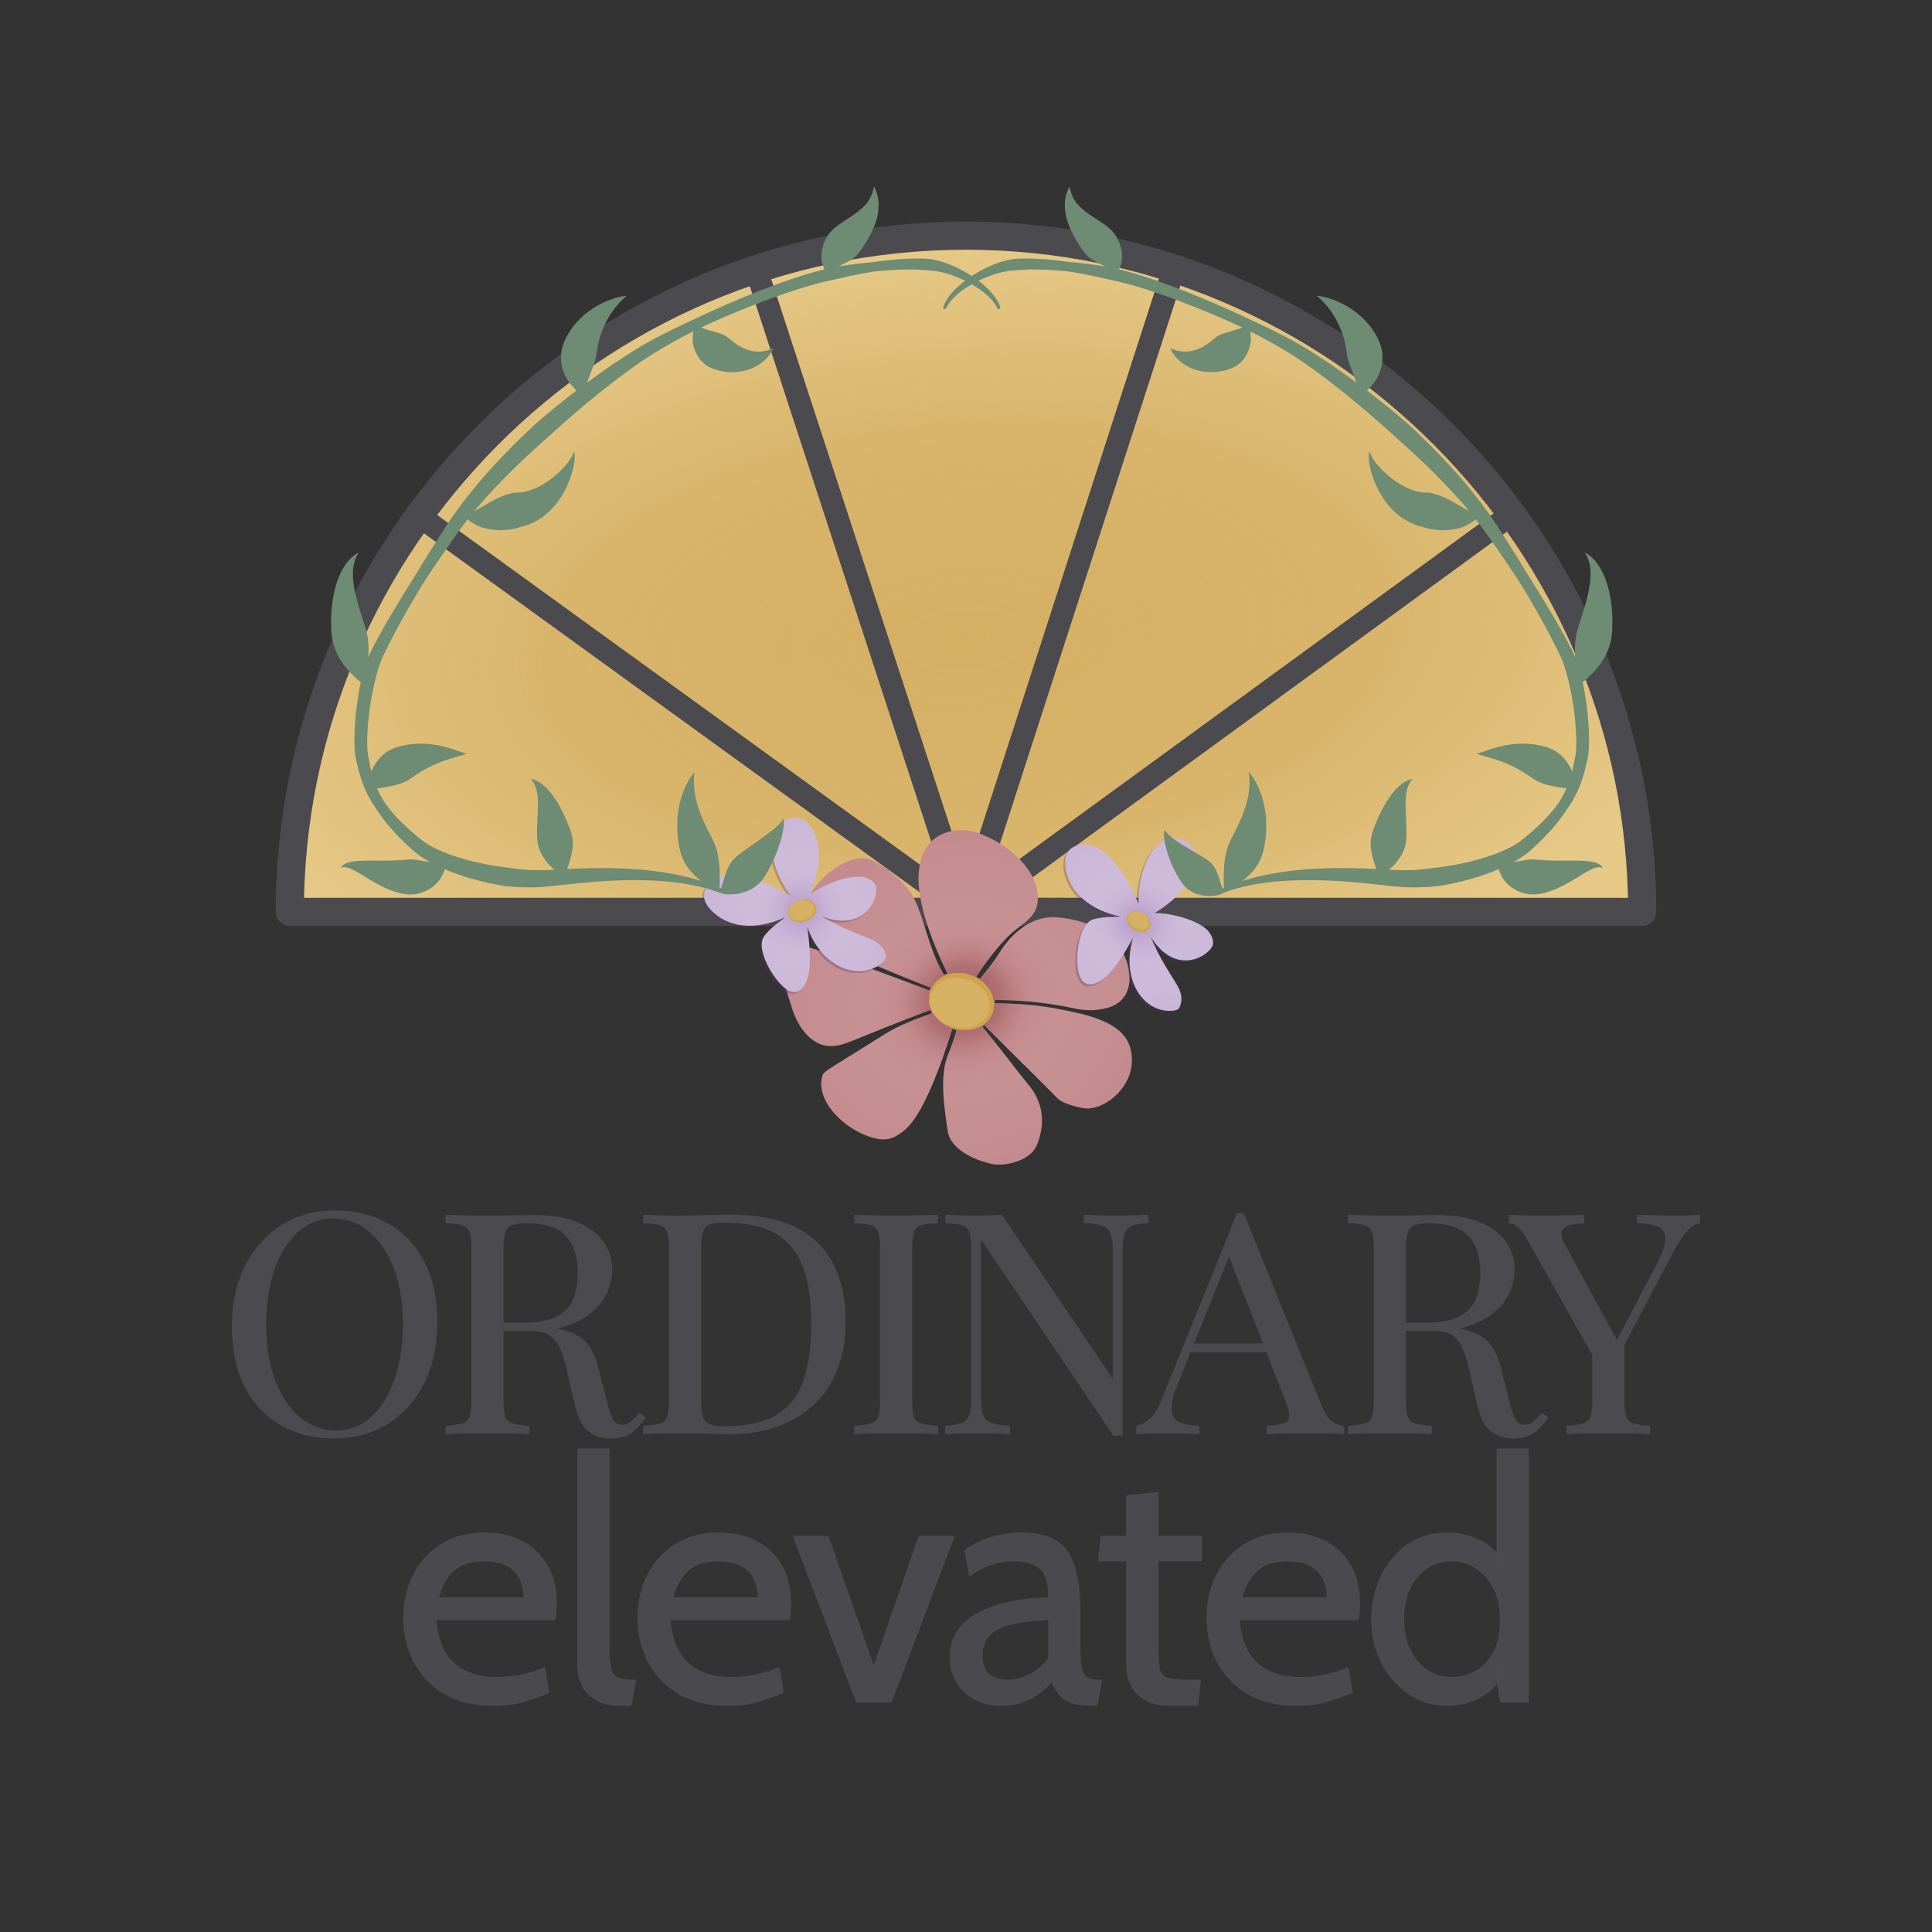 <svg style="fill-rule:evenodd;clip-rule:evenodd;stroke-linecap:round;stroke-linejoin:round;stroke-miterlimit:1.5;" xml:space="preserve" xmlns:xlink="http://www.w3.org/1999/xlink" xmlns="http://www.w3.org/2000/svg" version="1.1" viewBox="0 0 240 240" height="100%" width="100%"><rect x="0" y="0" width="240" height="240" fill="#333333" stroke="none"/><rect style="fill:none;" height="240" width="240" y="0" x="0" id="Artboard1"></rect><g id="Artboard11"><g><g id="graphic"><path style="fill:#d6b164;fill-opacity:0.99;" d="M204,113.28l-84,-0.008l-84,0.008c-0,-45.932 37.608,-84.008 84,-84.008c46.392,0 84,38.076 84,84.008Z"></path><path style="fill:url(#_Radial1);" d="M204,113.28l-84,-0.008l-84,0.008c-0,-45.932 37.608,-84.008 84,-84.008c46.392,0 84,38.076 84,84.008Z"></path><clipPath id="_clip2"><path d="M204,113.28l-84,-0.008l-84,0.008c-0,-45.932 37.608,-84.008 84,-84.008c46.392,0 84,38.076 84,84.008Z"></path></clipPath><g clip-path="url(#_clip2)"><path style="fill:#4b4a4f;" d="M118.358,113.82l-72.772,-52.702l1.643,-2.268l70.105,50.771l-26.873,-82.282l2.661,-0.869l26.874,82.282l26.623,-82.364l2.664,0.861l-26.623,82.364l69.951,-50.985l1.649,2.263l-72.61,52.924l0.116,0.356l-0.647,0.211l-0.212,0.655l-0.37,-0.119l-0.228,0.315l-0.303,-0.22l-0.303,0.221l-0.229,-0.315l-0.37,0.121l-0.214,-0.655l-0.647,-0.209l0.115,-0.356Z"></path></g><path style="fill:none;stroke:#4b4a4f;stroke-width:3.5px;" d="M204,113.28l-84,-0.008l-84,0.008c-0,-45.932 37.608,-84.008 84,-84.008c46.392,0 84,38.076 84,84.008Z"></path><g><path style="fill:#c48b8e;" d="M122.125,127.43c-0.03,0.019 -0.049,0.05 -0.055,0.084c-0.005,0.035 0.005,0.07 0.027,0.098c2.408,2.933 5.038,6.43 5.52,6.975c1.894,2.142 2.355,4.799 1.183,7.658c-0.335,0.817 -1.058,1.41 -1.901,1.806c-1.282,0.602 -2.846,0.752 -3.804,0.52c-1.74,-0.422 -3.236,-1.12 -4.215,-2.039c-0.639,-0.6 -1.055,-1.294 -1.166,-2.067c-0.417,-2.921 -1.018,-6.832 0.039,-9.391c0.441,-1.068 0.78,-2.089 1.04,-2.996c0.009,-0.033 0.005,-0.067 -0.012,-0.097c-0.017,-0.029 -0.045,-0.05 -0.078,-0.058c-0.096,-0.023 -0.192,-0.05 -0.288,-0.079c-0.065,-0.02 -0.134,0.016 -0.154,0.081c-1.212,3.892 -3.298,9.799 -5.44,12.037c-0.163,0.17 -1.254,1.315 -2.541,1.543c-0.758,0.134 -1.669,-0.118 -1.809,-0.156c-2.331,-0.641 -4.558,-2.345 -5.669,-4.169c-0.877,-1.438 -0.95,-2.778 -0.58,-3.715c0.029,-0.073 0.117,-0.161 0.211,-0.245c0.159,-0.144 0.343,-0.271 0.376,-0.294c0.989,-0.689 4.504,-2.804 6.907,-4.339c1.921,-1.227 4.305,-2.108 5.934,-2.661c0.035,-0.012 0.062,-0.039 0.075,-0.073c0.014,-0.034 0.011,-0.072 -0.007,-0.104c-0.034,-0.062 -0.066,-0.126 -0.097,-0.19c-0.028,-0.058 -0.095,-0.085 -0.155,-0.062c-3.075,1.153 -7.195,2.828 -9.386,3.71c-1.166,0.47 -2.886,1.202 -4.526,0.347c-2.219,-1.157 -3.042,-3.85 -3.297,-4.723c-0.251,-0.861 -1.168,-3.365 -1.264,-4.738c-0.01,-0.149 -0.095,-1.266 0.525,-1.909c0.295,-0.305 0.706,-0.463 1.102,-0.545c0.613,-0.127 1.198,-0.07 1.311,-0.059c1.305,0.125 10.581,3.583 15.428,5.418c0.063,0.024 0.133,-0.006 0.158,-0.069c0.015,-0.036 0.03,-0.071 0.046,-0.107c0.014,-0.03 0.015,-0.065 0.002,-0.097c-0.013,-0.031 -0.037,-0.056 -0.069,-0.068c-3.717,-1.483 -8.939,-3.547 -12.173,-5.266c-1.364,-0.725 -2.373,-1.382 -2.747,-1.91c-1.021,-1.44 -0.662,-3.211 0.346,-4.788c0.921,-1.442 2.386,-2.723 3.874,-3.453c0.979,-0.481 1.968,-0.724 2.814,-0.607c0.467,0.065 1.241,0.459 2.083,1.022c1.279,0.857 2.707,2.11 3.446,3.249c1.376,2.12 1.887,5.529 3.36,8.759c0.158,0.346 0.42,0.831 0.723,1.362c0.031,0.054 0.099,0.077 0.156,0.052c0.065,-0.027 0.13,-0.053 0.197,-0.078c0.033,-0.012 0.059,-0.037 0.072,-0.07c0.013,-0.032 0.012,-0.069 -0.004,-0.1c-1.968,-4.012 -3.201,-7.718 -3.485,-10.559c-0,-0.004 -0.194,-1.344 0.105,-2.861c0.198,-1.002 0.61,-2.082 1.442,-2.899c0.607,-0.596 1.924,-1.459 4.066,-1.397c1.58,0.046 4.825,1.446 6.998,3.739c1.726,1.822 2.394,3.795 2.079,5.54c-0.159,0.88 -0.745,1.525 -1.453,2.128c-0.734,0.625 -1.6,1.203 -2.294,1.926c-1.88,1.956 -3.18,3.917 -3.752,4.777c-0.019,0.029 -0.025,0.064 -0.017,0.097c0.008,0.034 0.029,0.062 0.059,0.079c0.083,0.048 0.165,0.098 0.245,0.15c0.053,0.034 0.124,0.023 0.164,-0.026c0.771,-0.956 1.703,-2.121 2.336,-3.138c1.856,-2.977 4.479,-4.69 7.251,-4.428c1.568,0.148 5.331,0.657 7.591,3.584c0.832,1.077 1.404,2.698 1.335,4.192c-0.068,1.474 -0.768,2.825 -2.478,3.386c-2.028,0.664 -3.94,0.244 -4.268,0.171c-4.032,-0.885 -7.43,-1.067 -9.892,-1.06c-0.035,-0 -0.069,0.015 -0.093,0.042c-0.023,0.027 -0.034,0.063 -0.029,0.098c0.006,0.044 0.011,0.088 0.016,0.131c0.006,0.062 0.057,0.11 0.12,0.112c2.609,0.062 5.375,0.224 8.145,0.797c1.372,0.284 3.492,0.66 5.296,1.471c1.184,0.532 2.232,1.25 2.828,2.259c0.752,1.272 0.853,3.001 0.308,4.49c-0.788,2.152 -3.009,3.946 -5.01,4.066c-0.538,0.032 -1.596,-0.176 -2.506,-0.504c-0.598,-0.215 -1.133,-0.48 -1.407,-0.769c-1.349,-1.423 -5.448,-5.409 -9.011,-9.011c-0.042,-0.042 -0.108,-0.049 -0.158,-0.015l-0.049,0.033Z"></path><path style="fill:url(#_Radial3);" d="M122.125,127.43c-0.03,0.019 -0.049,0.05 -0.055,0.084c-0.005,0.035 0.005,0.07 0.027,0.098c2.408,2.933 5.038,6.43 5.52,6.975c1.894,2.142 2.355,4.799 1.183,7.658c-0.335,0.817 -1.058,1.41 -1.901,1.806c-1.282,0.602 -2.846,0.752 -3.804,0.52c-1.74,-0.422 -3.236,-1.12 -4.215,-2.039c-0.639,-0.6 -1.055,-1.294 -1.166,-2.067c-0.417,-2.921 -1.018,-6.832 0.039,-9.391c0.441,-1.068 0.78,-2.089 1.04,-2.996c0.009,-0.033 0.005,-0.067 -0.012,-0.097c-0.017,-0.029 -0.045,-0.05 -0.078,-0.058c-0.096,-0.023 -0.192,-0.05 -0.288,-0.079c-0.065,-0.02 -0.134,0.016 -0.154,0.081c-1.212,3.892 -3.298,9.799 -5.44,12.037c-0.163,0.17 -1.254,1.315 -2.541,1.543c-0.758,0.134 -1.669,-0.118 -1.809,-0.156c-2.331,-0.641 -4.558,-2.345 -5.669,-4.169c-0.877,-1.438 -0.95,-2.778 -0.58,-3.715c0.029,-0.073 0.117,-0.161 0.211,-0.245c0.159,-0.144 0.343,-0.271 0.376,-0.294c0.989,-0.689 4.504,-2.804 6.907,-4.339c1.921,-1.227 4.305,-2.108 5.934,-2.661c0.035,-0.012 0.062,-0.039 0.075,-0.073c0.014,-0.034 0.011,-0.072 -0.007,-0.104c-0.034,-0.062 -0.066,-0.126 -0.097,-0.19c-0.028,-0.058 -0.095,-0.085 -0.155,-0.062c-3.075,1.153 -7.195,2.828 -9.386,3.71c-1.166,0.47 -2.886,1.202 -4.526,0.347c-2.219,-1.157 -3.042,-3.85 -3.297,-4.723c-0.251,-0.861 -1.168,-3.365 -1.264,-4.738c-0.01,-0.149 -0.095,-1.266 0.525,-1.909c0.295,-0.305 0.706,-0.463 1.102,-0.545c0.613,-0.127 1.198,-0.07 1.311,-0.059c1.305,0.125 10.581,3.583 15.428,5.418c0.063,0.024 0.133,-0.006 0.158,-0.069c0.015,-0.036 0.03,-0.071 0.046,-0.107c0.014,-0.03 0.015,-0.065 0.002,-0.097c-0.013,-0.031 -0.037,-0.056 -0.069,-0.068c-3.717,-1.483 -8.939,-3.547 -12.173,-5.266c-1.364,-0.725 -2.373,-1.382 -2.747,-1.91c-1.021,-1.44 -0.662,-3.211 0.346,-4.788c0.921,-1.442 2.386,-2.723 3.874,-3.453c0.979,-0.481 1.968,-0.724 2.814,-0.607c0.467,0.065 1.241,0.459 2.083,1.022c1.279,0.857 2.707,2.11 3.446,3.249c1.376,2.12 1.887,5.529 3.36,8.759c0.158,0.346 0.42,0.831 0.723,1.362c0.031,0.054 0.099,0.077 0.156,0.052c0.065,-0.027 0.13,-0.053 0.197,-0.078c0.033,-0.012 0.059,-0.037 0.072,-0.07c0.013,-0.032 0.012,-0.069 -0.004,-0.1c-1.968,-4.012 -3.201,-7.718 -3.485,-10.559c-0,-0.004 -0.194,-1.344 0.105,-2.861c0.198,-1.002 0.61,-2.082 1.442,-2.899c0.607,-0.596 1.924,-1.459 4.066,-1.397c1.58,0.046 4.825,1.446 6.998,3.739c1.726,1.822 2.394,3.795 2.079,5.54c-0.159,0.88 -0.745,1.525 -1.453,2.128c-0.734,0.625 -1.6,1.203 -2.294,1.926c-1.88,1.956 -3.18,3.917 -3.752,4.777c-0.019,0.029 -0.025,0.064 -0.017,0.097c0.008,0.034 0.029,0.062 0.059,0.079c0.083,0.048 0.165,0.098 0.245,0.15c0.053,0.034 0.124,0.023 0.164,-0.026c0.771,-0.956 1.703,-2.121 2.336,-3.138c1.856,-2.977 4.479,-4.69 7.251,-4.428c1.568,0.148 5.331,0.657 7.591,3.584c0.832,1.077 1.404,2.698 1.335,4.192c-0.068,1.474 -0.768,2.825 -2.478,3.386c-2.028,0.664 -3.94,0.244 -4.268,0.171c-4.032,-0.885 -7.43,-1.067 -9.892,-1.06c-0.035,-0 -0.069,0.015 -0.093,0.042c-0.023,0.027 -0.034,0.063 -0.029,0.098c0.006,0.044 0.011,0.088 0.016,0.131c0.006,0.062 0.057,0.11 0.12,0.112c2.609,0.062 5.375,0.224 8.145,0.797c1.372,0.284 3.492,0.66 5.296,1.471c1.184,0.532 2.232,1.25 2.828,2.259c0.752,1.272 0.853,3.001 0.308,4.49c-0.788,2.152 -3.009,3.946 -5.01,4.066c-0.538,0.032 -1.596,-0.176 -2.506,-0.504c-0.598,-0.215 -1.133,-0.48 -1.407,-0.769c-1.349,-1.423 -5.448,-5.409 -9.011,-9.011c-0.042,-0.042 -0.108,-0.049 -0.158,-0.015l-0.049,0.033Z"></path><path style="fill:none;" d="M122.125,127.43c-0.03,0.019 -0.049,0.05 -0.055,0.084c-0.005,0.035 0.005,0.07 0.027,0.098c2.408,2.933 5.038,6.43 5.52,6.975c1.894,2.142 2.355,4.799 1.183,7.658c-0.335,0.817 -1.058,1.41 -1.901,1.806c-1.282,0.602 -2.846,0.752 -3.804,0.52c-1.74,-0.422 -3.236,-1.12 -4.215,-2.039c-0.639,-0.6 -1.055,-1.294 -1.166,-2.067c-0.417,-2.921 -1.018,-6.832 0.039,-9.391c0.441,-1.068 0.78,-2.089 1.04,-2.996c0.009,-0.033 0.005,-0.067 -0.012,-0.097c-0.017,-0.029 -0.045,-0.05 -0.078,-0.058c-0.096,-0.023 -0.192,-0.05 -0.288,-0.079c-0.065,-0.02 -0.134,0.016 -0.154,0.081c-1.212,3.892 -3.298,9.799 -5.44,12.037c-0.163,0.17 -1.254,1.315 -2.541,1.543c-0.758,0.134 -1.669,-0.118 -1.809,-0.156c-2.331,-0.641 -4.558,-2.345 -5.669,-4.169c-0.877,-1.438 -0.95,-2.778 -0.58,-3.715c0.029,-0.073 0.117,-0.161 0.211,-0.245c0.159,-0.144 0.343,-0.271 0.376,-0.294c0.989,-0.689 4.504,-2.804 6.907,-4.339c1.921,-1.227 4.305,-2.108 5.934,-2.661c0.035,-0.012 0.062,-0.039 0.075,-0.073c0.014,-0.034 0.011,-0.072 -0.007,-0.104c-0.034,-0.062 -0.066,-0.126 -0.097,-0.19c-0.028,-0.058 -0.095,-0.085 -0.155,-0.062c-3.075,1.153 -7.195,2.828 -9.386,3.71c-1.166,0.47 -2.886,1.202 -4.526,0.347c-2.219,-1.157 -3.042,-3.85 -3.297,-4.723c-0.251,-0.861 -1.168,-3.365 -1.264,-4.738c-0.01,-0.149 -0.095,-1.266 0.525,-1.909c0.295,-0.305 0.706,-0.463 1.102,-0.545c0.613,-0.127 1.198,-0.07 1.311,-0.059c1.305,0.125 10.581,3.583 15.428,5.418c0.063,0.024 0.133,-0.006 0.158,-0.069c0.015,-0.036 0.03,-0.071 0.046,-0.107c0.014,-0.03 0.015,-0.065 0.002,-0.097c-0.013,-0.031 -0.037,-0.056 -0.069,-0.068c-3.717,-1.483 -8.939,-3.547 -12.173,-5.266c-1.364,-0.725 -2.373,-1.382 -2.747,-1.91c-1.021,-1.44 -0.662,-3.211 0.346,-4.788c0.921,-1.442 2.386,-2.723 3.874,-3.453c0.979,-0.481 1.968,-0.724 2.814,-0.607c0.467,0.065 1.241,0.459 2.083,1.022c1.279,0.857 2.707,2.11 3.446,3.249c1.376,2.12 1.887,5.529 3.36,8.759c0.158,0.346 0.42,0.831 0.723,1.362c0.031,0.054 0.099,0.077 0.156,0.052c0.065,-0.027 0.13,-0.053 0.197,-0.078c0.033,-0.012 0.059,-0.037 0.072,-0.07c0.013,-0.032 0.012,-0.069 -0.004,-0.1c-1.968,-4.012 -3.201,-7.718 -3.485,-10.559c-0,-0.004 -0.194,-1.344 0.105,-2.861c0.198,-1.002 0.61,-2.082 1.442,-2.899c0.607,-0.596 1.924,-1.459 4.066,-1.397c1.58,0.046 4.825,1.446 6.998,3.739c1.726,1.822 2.394,3.795 2.079,5.54c-0.159,0.88 -0.745,1.525 -1.453,2.128c-0.734,0.625 -1.6,1.203 -2.294,1.926c-1.88,1.956 -3.18,3.917 -3.752,4.777c-0.019,0.029 -0.025,0.064 -0.017,0.097c0.008,0.034 0.029,0.062 0.059,0.079c0.083,0.048 0.165,0.098 0.245,0.15c0.053,0.034 0.124,0.023 0.164,-0.026c0.771,-0.956 1.703,-2.121 2.336,-3.138c1.856,-2.977 4.479,-4.69 7.251,-4.428c1.568,0.148 5.331,0.657 7.591,3.584c0.832,1.077 1.404,2.698 1.335,4.192c-0.068,1.474 -0.768,2.825 -2.478,3.386c-2.028,0.664 -3.94,0.244 -4.268,0.171c-4.032,-0.885 -7.43,-1.067 -9.892,-1.06c-0.035,-0 -0.069,0.015 -0.093,0.042c-0.023,0.027 -0.034,0.063 -0.029,0.098c0.006,0.044 0.011,0.088 0.016,0.131c0.006,0.062 0.057,0.11 0.12,0.112c2.609,0.062 5.375,0.224 8.145,0.797c1.372,0.284 3.492,0.66 5.296,1.471c1.184,0.532 2.232,1.25 2.828,2.259c0.752,1.272 0.853,3.001 0.308,4.49c-0.788,2.152 -3.009,3.946 -5.01,4.066c-0.538,0.032 -1.596,-0.176 -2.506,-0.504c-0.598,-0.215 -1.133,-0.48 -1.407,-0.769c-1.349,-1.423 -5.448,-5.409 -9.011,-9.011c-0.042,-0.042 -0.108,-0.049 -0.158,-0.015l-0.049,0.033Z"></path><path style="fill:#d6b164;" d="M115.62,125.3c-0.744,-1.869 0.379,-3.829 2.391,-4.326c2.085,-0.514 4.421,0.684 5.208,2.57c0.791,1.897 -0.294,3.821 -2.347,4.304c-2.09,0.493 -4.491,-0.639 -5.252,-2.548Z"></path><path style="fill:#c89835;fill-opacity:0.52;" d="M115.62,125.3c-0.744,-1.869 0.379,-3.829 2.391,-4.326c2.085,-0.514 4.421,0.684 5.208,2.57c0.791,1.897 -0.294,3.821 -2.347,4.304c-1.989,0.469 -4.26,-0.533 -5.13,-2.277c-0.005,-0.009 -0.009,-0.018 -0.013,-0.027c0.094,0.185 0.264,0.455 0.577,0.785c1.675,1.764 4.859,1.872 6.167,0.076c1.047,-1.437 0.352,-3.505 -1.738,-4.5c-0.091,-0.043 -0.596,-0.315 -1.435,-0.422c-2.201,-0.279 -4.257,1.378 -3.68,3.817Zm0.109,0.244c-0.005,-0.009 -0.009,-0.017 -0.013,-0.026c-0.027,-0.057 -0.053,-0.115 -0.078,-0.174c0.047,0.105 0.066,0.147 0.091,0.2Z"></path></g><g id="Left-Flower"><path style="fill:#523664;fill-opacity:0.3;" d="M100.375,111.377c2.135,-5.086 0.799,-8.595 -1.033,-9.401c-0.824,-0.363 -2.888,-0.086 -3.526,1.822c-0.702,2.104 0.465,5.565 2.308,7.828c-0.417,-0.245 -6.042,-3.787 -9.351,-2.278c-0.846,0.386 -2.711,2.018 -0.547,4.104c2.1,2.025 5.386,2.427 9.138,0.708c-0.233,0.194 -2.045,1.406 -2.726,2.459c-0.948,1.464 0.955,5 2.597,6.346c0.813,0.668 1.999,0.965 2.751,-0.926c0.482,-1.211 0.51,-3.468 0.047,-6.682c1.813,5.158 6.494,6.786 9.238,4.544c0.71,-0.58 0.556,-0.869 0.514,-1.039c-0.15,-0.609 -0.494,-1.318 -1.741,-1.894c-1,-0.46 -3.79,-1.374 -6.331,-2.962c5.246,2.115 7.147,-1.956 6.896,-3.564c-0.086,-0.551 -0.893,-1.286 -2.186,-1.294c-1.904,-0.012 -4.7,1.189 -6.048,2.229Z"></path><path style="fill:#cbb7d8;fill-opacity:0.99;" d="M100.615,111.137c2.135,-5.086 0.799,-8.595 -1.033,-9.401c-0.824,-0.363 -2.888,-0.086 -3.526,1.822c-0.702,2.104 0.465,5.565 2.308,7.828c-0.417,-0.245 -6.042,-3.787 -9.351,-2.278c-0.846,0.386 -2.711,2.018 -0.547,4.104c2.1,2.025 5.386,2.427 9.138,0.708c-0.233,0.194 -2.045,1.406 -2.726,2.459c-0.948,1.464 0.955,5 2.597,6.346c0.813,0.668 1.999,0.965 2.751,-0.926c0.482,-1.211 0.51,-3.468 0.047,-6.682c1.813,5.158 6.494,6.786 9.238,4.544c0.71,-0.58 0.556,-0.869 0.514,-1.039c-0.15,-0.609 -0.494,-1.318 -1.741,-1.894c-1,-0.46 -3.79,-1.374 -6.331,-2.962c5.246,2.115 7.147,-1.956 6.896,-3.564c-0.086,-0.551 -0.893,-1.286 -2.186,-1.294c-1.904,-0.012 -4.7,1.189 -6.048,2.229Z"></path><path style="fill:url(#_Radial4);" d="M100.615,111.137c2.135,-5.086 0.799,-8.595 -1.033,-9.401c-0.824,-0.363 -2.888,-0.086 -3.526,1.822c-0.702,2.104 0.465,5.565 2.308,7.828c-0.417,-0.245 -6.042,-3.787 -9.351,-2.278c-0.846,0.386 -2.711,2.018 -0.547,4.104c2.1,2.025 5.386,2.427 9.138,0.708c-0.233,0.194 -2.045,1.406 -2.726,2.459c-0.948,1.464 0.955,5 2.597,6.346c0.813,0.668 1.999,0.965 2.751,-0.926c0.482,-1.211 0.51,-3.468 0.047,-6.682c1.813,5.158 6.494,6.786 9.238,4.544c0.71,-0.58 0.556,-0.869 0.514,-1.039c-0.15,-0.609 -0.494,-1.318 -1.741,-1.894c-1,-0.46 -3.79,-1.374 -6.331,-2.962c5.246,2.115 7.147,-1.956 6.896,-3.564c-0.086,-0.551 -0.893,-1.286 -2.186,-1.294c-1.904,-0.012 -4.7,1.189 -6.048,2.229Z"></path><clipPath id="_clip5"><path d="M100.615,111.137c2.135,-5.086 0.799,-8.595 -1.033,-9.401c-0.824,-0.363 -2.888,-0.086 -3.526,1.822c-0.702,2.104 0.465,5.565 2.308,7.828c-0.417,-0.245 -6.042,-3.787 -9.351,-2.278c-0.846,0.386 -2.711,2.018 -0.547,4.104c2.1,2.025 5.386,2.427 9.138,0.708c-0.233,0.194 -2.045,1.406 -2.726,2.459c-0.948,1.464 0.955,5 2.597,6.346c0.813,0.668 1.999,0.965 2.751,-0.926c0.482,-1.211 0.51,-3.468 0.047,-6.682c1.813,5.158 6.494,6.786 9.238,4.544c0.71,-0.58 0.556,-0.869 0.514,-1.039c-0.15,-0.609 -0.494,-1.318 -1.741,-1.894c-1,-0.46 -3.79,-1.374 -6.331,-2.962c5.246,2.115 7.147,-1.956 6.896,-3.564c-0.086,-0.551 -0.893,-1.286 -2.186,-1.294c-1.904,-0.012 -4.7,1.189 -6.048,2.229Z"></path></clipPath><g clip-path="url(#_clip5)"><g><g><path style="fill:#d6b164;" d="M99.2,111.826c0.93,-0.301 1.899,0.025 2.148,0.768c0.249,0.74 -0.332,1.565 -1.259,1.864c-0.93,0.301 -1.899,-0.025 -2.148,-0.768c-0.248,-0.74 0.332,-1.565 1.259,-1.864Z"></path><path style="fill:#c89835;fill-opacity:0.52;" d="M99.157,111.84c0.014,-0.005 0.029,-0.009 0.043,-0.014c-1.327,0.476 -1.641,1.962 -0.504,2.411c1.259,0.496 2.938,-0.787 2.297,-1.819c-0.14,-0.226 -0.388,-0.404 -0.684,-0.513c-0.515,-0.188 -1.049,-0.089 -1.104,-0.081c0.929,-0.298 1.895,0.029 2.143,0.77c0.249,0.74 -0.332,1.565 -1.259,1.864c-0.93,0.301 -1.899,-0.025 -2.148,-0.768c-0.237,-0.707 0.282,-1.491 1.137,-1.821c0.02,-0.007 0.047,-0.017 0.079,-0.029Z"></path></g></g></g></g><g id="Right-Flower"><path style="fill:#523664;fill-opacity:0.3;" d="M143.167,113.672c4.73,-2.836 5.73,-6.455 4.73,-8.189c-0.45,-0.781 -2.278,-1.778 -3.92,-0.618c-1.811,1.28 -2.918,4.761 -2.772,7.676c-0.191,-0.445 -2.63,-6.628 -6.19,-7.369c-0.911,-0.19 -3.379,0.022 -2.87,2.984c0.495,2.875 2.907,5.143 6.947,5.978c-0.301,0.019 -2.48,-0.076 -3.652,0.369c-1.63,0.62 -2.188,4.596 -1.662,6.653c0.261,1.019 1.041,1.96 2.766,0.881c1.106,-0.691 2.464,-2.494 3.992,-5.359c-1.591,5.231 1.219,9.314 4.758,9.13c0.915,-0.048 0.963,-0.371 1.03,-0.533c0.239,-0.58 0.382,-1.355 -0.284,-2.557c-0.533,-0.964 -2.241,-3.351 -3.35,-6.134c2.978,4.809 6.919,2.652 7.668,1.208c0.257,-0.496 0.041,-1.566 -0.997,-2.338c-1.527,-1.136 -4.492,-1.823 -6.194,-1.782Z"></path><path style="fill:#cbb7d8;fill-opacity:0.99;" d="M143.407,113.432c4.73,-2.836 5.73,-6.455 4.73,-8.189c-0.45,-0.781 -2.278,-1.778 -3.92,-0.618c-1.811,1.28 -2.918,4.761 -2.772,7.676c-0.191,-0.445 -2.63,-6.628 -6.19,-7.369c-0.911,-0.19 -3.379,0.022 -2.87,2.984c0.495,2.875 2.907,5.143 6.947,5.978c-0.301,0.019 -2.48,-0.076 -3.652,0.369c-1.63,0.62 -2.188,4.596 -1.662,6.653c0.261,1.019 1.041,1.96 2.766,0.881c1.106,-0.691 2.464,-2.494 3.992,-5.359c-1.591,5.231 1.219,9.314 4.758,9.13c0.915,-0.048 0.963,-0.371 1.03,-0.533c0.239,-0.58 0.382,-1.355 -0.284,-2.557c-0.533,-0.964 -2.241,-3.351 -3.35,-6.134c2.978,4.809 6.919,2.652 7.668,1.208c0.257,-0.496 0.041,-1.566 -0.997,-2.338c-1.527,-1.136 -4.492,-1.823 -6.194,-1.782Z"></path><path style="fill:url(#_Radial6);" d="M143.407,113.432c4.73,-2.836 5.73,-6.455 4.73,-8.189c-0.45,-0.781 -2.278,-1.778 -3.92,-0.618c-1.811,1.28 -2.918,4.761 -2.772,7.676c-0.191,-0.445 -2.63,-6.628 -6.19,-7.369c-0.911,-0.19 -3.379,0.022 -2.87,2.984c0.495,2.875 2.907,5.143 6.947,5.978c-0.301,0.019 -2.48,-0.076 -3.652,0.369c-1.63,0.62 -2.188,4.596 -1.662,6.653c0.261,1.019 1.041,1.96 2.766,0.881c1.106,-0.691 2.464,-2.494 3.992,-5.359c-1.591,5.231 1.219,9.314 4.758,9.13c0.915,-0.048 0.963,-0.371 1.03,-0.533c0.239,-0.58 0.382,-1.355 -0.284,-2.557c-0.533,-0.964 -2.241,-3.351 -3.35,-6.134c2.978,4.809 6.919,2.652 7.668,1.208c0.257,-0.496 0.041,-1.566 -0.997,-2.338c-1.527,-1.136 -4.492,-1.823 -6.194,-1.782Z"></path><clipPath id="_clip7"><path d="M143.407,113.432c4.73,-2.836 5.73,-6.455 4.73,-8.189c-0.45,-0.781 -2.278,-1.778 -3.92,-0.618c-1.811,1.28 -2.918,4.761 -2.772,7.676c-0.191,-0.445 -2.63,-6.628 -6.19,-7.369c-0.911,-0.19 -3.379,0.022 -2.87,2.984c0.495,2.875 2.907,5.143 6.947,5.978c-0.301,0.019 -2.48,-0.076 -3.652,0.369c-1.63,0.62 -2.188,4.596 -1.662,6.653c0.261,1.019 1.041,1.96 2.766,0.881c1.106,-0.691 2.464,-2.494 3.992,-5.359c-1.591,5.231 1.219,9.314 4.758,9.13c0.915,-0.048 0.963,-0.371 1.03,-0.533c0.239,-0.58 0.382,-1.355 -0.284,-2.557c-0.533,-0.964 -2.241,-3.351 -3.35,-6.134c2.978,4.809 6.919,2.652 7.668,1.208c0.257,-0.496 0.041,-1.566 -0.997,-2.338c-1.527,-1.136 -4.492,-1.823 -6.194,-1.782Z"></path></clipPath><g clip-path="url(#_clip7)"><g><g><path style="fill:#d6b164;" d="M142.043,113.482c0.712,0.449 1.068,1.255 0.714,1.83c-0.351,0.57 -1.217,0.601 -1.924,0.155c-0.711,-0.449 -1.068,-1.256 -0.714,-1.83c0.351,-0.571 1.217,-0.601 1.924,-0.155Z"></path><path style="fill:#c89835;fill-opacity:0.52;" d="M142.043,113.482c0.712,0.449 1.068,1.255 0.714,1.83c-0.351,0.57 -1.217,0.601 -1.924,0.155c-0.711,-0.449 -1.068,-1.256 -0.714,-1.83c0.336,-0.547 1.145,-0.597 1.833,-0.209c0.031,0.018 0.064,0.038 0.091,0.054c-0.937,-0.552 -2.044,-0.144 -1.881,0.755c0.2,1.107 2.104,1.74 2.472,0.761c0.022,-0.056 0.09,-0.263 0.017,-0.556c-0.109,-0.439 -0.351,-0.72 -0.608,-0.96Z"></path></g></g></g></g><g id="Vines"><g id="R-Vine"><path style="fill:#6e8b74;" d="M151.624,110.776c0.063,-0.105 0.076,-0.235 0.138,-0.34c0.014,-0.024 0.67,-0.299 0.729,-0.324c5.985,-2.513 13.767,-2.34 17.124,-2.22c3.476,0.125 4.672,0.393 7.634,0.041c0.697,-0.083 0.693,-0.102 1.39,-0.183c4.154,-0.485 8.441,-1.863 10.277,-3.299c2.934,-2.292 4.233,-4.06 4.664,-4.655c-0,-0 0.325,-0.488 0.658,-1.126c0.946,-1.813 1.163,-3.262 1.447,-4.692c0.339,-1.707 0.001,-6.54 -1.065,-10.24c-0.363,-1.26 -0.394,-1.555 -1.759,-4.205c-1.874,-3.638 -3.846,-6.81 -4.056,-7.153c-0.023,-0.038 -3.601,-5.54 -5.848,-8.334c-0.007,-0.01 -2.945,-3.843 -8.968,-9.186c-0.678,-0.601 -0.674,-0.603 -1.344,-1.212c-2.924,-2.658 -8.49,-7.381 -12.968,-10.085c-1.816,-1.096 -4.157,-2.328 -5.529,-2.966c-4.371,-2.034 -11.116,-4.745 -15.913,-5.775c-0.556,-0.12 -0.557,-0.108 -1.111,-0.24c-1.796,-0.427 -3.947,-0.82 -4.6,-0.885c-4.27,-0.421 -6.213,-0.118 -6.488,-0.102c-0.465,0.026 -1.839,0.087 -4.055,1.077c-0.477,0.213 -3.568,1.62 -4.445,3.636c-0.009,0.02 -0.019,0.009 -0.255,0.118c-0.028,-0.089 -0.09,-0.166 -0.119,-0.256c0,0 0.042,-0.138 0.11,-0.301c1.01,-2.425 5.177,-5.108 8.367,-5.649c0.024,-0.004 0.316,-0.084 1.406,-0.104c2.691,-0.049 5.736,0.425 5.854,0.436c0.912,0.081 2.551,0.237 4.75,0.605c0.056,0.01 1.171,0.232 2.408,0.57c4.458,1.22 10.515,3.718 15.039,5.882c1.27,0.608 4.58,2.041 7.842,4.101c6.44,4.069 11.437,8.499 11.773,8.79c0.148,0.128 2.355,2.112 4.684,4.595c4.392,4.682 6.246,7.663 7.941,10.327c1.713,2.693 1.838,2.997 2.983,4.814c0.424,0.672 3.378,5.359 4.989,8.585c0.874,1.75 1.293,3.797 1.521,5.073c0.609,3.411 0.719,6.943 0.389,8.356c-0.443,1.9 -0.839,3.794 -2.492,6.181c-0.276,0.398 -1.484,2.474 -4.732,5.322c-1.804,1.582 -6.102,3.516 -11.336,4.317c-0.009,0.001 -1.654,0.203 -3.604,0.158c-2.483,-0.058 -5.427,-0.664 -10.101,-0.846c-4.349,-0.17 -9.018,0.05 -12.898,1.498c-0.031,0.011 -0.059,0.041 -0.091,0.034c-0.179,-0.043 -0.16,-0.094 -0.34,-0.138Z"></path><path style="fill:#6e8b74;" d="M176.76,65.452c-0.475,-0.104 -1.124,-0.242 -2.161,-0.849c-2.109,-1.236 -3.768,-3.752 -4.407,-6.572c-0.137,-0.606 -0.281,-1.648 0.002,-1.983c-0.114,0.522 1.089,2.138 2.597,3.304c0.072,0.056 0.841,0.696 1.918,1.217c0.106,0.051 0.653,0.316 1.392,0.492c0.685,0.162 1.067,0.084 1.479,0.156c1.22,0.211 2.116,0.707 2.528,0.913c0.123,0.062 0.338,0.204 0.783,0.438c0.196,0.104 0.245,0.168 0.776,0.448c0.022,0.012 0.597,0.411 1.186,0.577c0.359,0.101 0.483,0.172 0.972,0.138c-0.242,0.574 -0.586,0.929 -1.231,1.305c-0.371,0.215 -0.739,0.37 -0.928,0.445c-0.044,0.018 -0.758,0.254 -1.388,0.32c-0.978,0.101 -1.304,0.08 -1.945,0.013c-0.79,-0.081 -1.452,-0.313 -1.574,-0.356l0.001,-0.006Z"></path><path style="fill:#6e8b74;" d="M175.475,96.762c-0.926,1.086 -0.94,2.373 -0.815,4.987c0.029,0.605 0.04,0.604 0.048,1.21c0.007,0.576 0.024,0.575 -0.007,1.151c-0.029,0.556 -0.116,0.844 -0.137,0.931c-0.184,0.764 -0.582,1.355 -0.653,1.461c-0.367,0.544 -0.367,0.545 -0.809,1.03c-0.184,0.202 -0.939,0.831 -1.265,1.021c-0.282,0.165 -0.551,0.298 -0.599,0.322c-0.064,-0.223 -0.092,-0.34 -0.24,-0.759c-0.03,-0.084 -0.077,-0.361 -0.372,-1.19c-0.013,-0.038 -0.023,-0.12 -0.178,-0.688c-0.014,-0.053 -0.004,-0.054 -0.121,-0.678c-0.052,-0.274 -0.072,-0.899 -0.04,-1.21c0.042,-0.403 0.058,-0.4 0.154,-0.794c0.032,-0.132 0.157,-0.498 0.171,-0.541c0.002,-0.004 0.455,-1.147 0.478,-1.2c0.063,-0.145 0.546,-1.156 0.65,-1.348c0.476,-0.885 1.399,-2.48 2.689,-3.292c0.013,-0.008 0.223,-0.138 0.478,-0.242c0.285,-0.117 0.524,-0.161 0.568,-0.171Z"></path><path style="fill:#6e8b74;" d="M163.559,36.746c0.297,0.029 1.803,0.132 3.922,1.379c0.157,0.092 1.013,0.644 1.644,1.236c0.832,0.782 1.242,1.379 1.333,1.512c0.668,0.973 1.161,1.965 1.268,3.113c0.039,0.423 0.001,1.235 -0.175,1.792c-0.262,0.827 -0.418,1.07 -0.572,1.331c-0.099,0.167 -0.213,0.404 -0.769,0.992c-0.44,0.466 -0.622,0.598 -1.001,0.853c-0.122,0.082 -0.122,0.081 -0.246,0.159c-0.175,-0.693 -0.202,-0.685 -0.243,-0.837c-0.224,-0.848 -0.26,-0.836 -0.422,-1.268c-0.012,-0.032 -0.055,-0.191 -0.181,-0.512c-0.208,-0.526 -0.196,-0.53 -0.214,-0.575c-0.093,-0.236 -0.097,-0.233 -0.184,-0.47c-0.391,-1.066 -0.373,-1.369 -0.478,-1.958c-0.03,-0.165 -0.046,-0.48 -0.21,-1.091c-0.004,-0.013 -0.312,-1.583 -1.438,-3.357c-0.924,-1.454 -1.975,-2.251 -2.034,-2.299Z"></path><path style="fill:#6e8b74;" d="M145.369,43.254c0.584,0.258 1.744,0.734 3.36,0.141c0.049,-0.017 0.604,-0.23 1.098,-0.559c0.017,-0.011 0.45,-0.314 0.462,-0.323c0.05,-0.037 0.049,-0.038 0.586,-0.477c0.112,-0.092 0.392,-0.361 1.058,-0.599c0.373,-0.133 0.383,-0.098 0.757,-0.226c0.188,-0.064 0.237,-0.046 0.625,-0.185c0.011,-0.004 0.173,-0.03 0.516,-0.146c0.323,-0.108 0.315,-0.127 0.695,-0.278c0.259,-0.103 0.45,-0.203 0.531,-0.244c0.208,0.547 0.282,0.766 0.316,1.482c0.022,0.464 -0.012,0.671 -0.021,0.729c-0.112,0.689 -0.255,0.964 -0.267,0.994c-0.059,0.142 -0.248,0.672 -0.767,1.253c-0.034,0.038 -0.299,0.295 -0.344,0.333c-0.872,0.738 -2.02,0.928 -2.418,0.995c-1.64,0.277 -3.128,-0.144 -3.954,-0.584c-1.577,-0.84 -2.057,-1.929 -2.233,-2.306Z"></path><path style="fill:#6e8b74;" d="M132.866,23.172c0.226,1.241 0.704,2.266 2.461,3.46c0.072,0.049 0.322,0.241 0.985,0.656c0.085,0.053 0.084,0.055 1.036,0.707c0.267,0.183 0.613,0.511 0.663,0.558c0.688,0.652 1.016,1.536 1.061,1.643c0.055,0.132 0.25,0.832 0.271,1.013c0.088,0.75 0.05,1.017 -0.028,1.379c-0.044,0.204 -0.134,0.554 -0.321,0.917c-0.171,0.333 -0.532,0.64 -0.587,0.687c-0.092,-0.15 -0.164,-0.299 -0.57,-0.696c-0.255,-0.25 -0.417,-0.328 -0.94,-0.593c-0.236,-0.119 -0.243,-0.104 -0.477,-0.227c-0.424,-0.223 -0.435,-0.202 -0.831,-0.474c-0.747,-0.512 -1.159,-1.185 -1.78,-2.163c-0.188,-0.296 -0.684,-1.164 -0.989,-1.946c-0.167,-0.426 -0.852,-2.099 -0.381,-3.883c0.127,-0.481 0.385,-0.959 0.427,-1.038Z"></path><path style="fill:#6e8b74;" d="M199.118,107.836c-0.529,-0.26 -1.105,-0.12 -2.718,0.883c-1.066,0.663 -1.932,1.192 -3.166,1.735c-0.055,0.023 -1.047,0.422 -1.796,0.558c-0.32,0.058 -1.105,0.218 -2.15,-0.05c-0.259,-0.067 -0.766,-0.264 -1.038,-0.418c-0.13,-0.073 -0.706,-0.455 -0.925,-0.675c-0.601,-0.602 -0.745,-0.95 -0.746,-0.953c-0.403,-0.746 -0.477,-1.215 -0.495,-1.327c-0.049,-0.315 -0.061,-0.598 -0.064,-0.65c0.096,0.019 0.093,0.041 1.018,0.139c0.51,0.055 0.741,0.005 1.138,-0.024c0.116,-0.008 0.115,-0.011 0.633,-0.086c0.408,-0.058 0.401,-0.096 0.81,-0.148c0.367,-0.046 0.519,-0.081 1.004,-0.055c0.773,0.041 0.77,0.09 2.229,0.137c1.743,0.055 4.44,-0.163 5.593,0.347c0.499,0.22 0.628,0.499 0.673,0.587Z"></path><path style="fill:#6e8b74;" d="M155.155,95.89c0.15,0.196 1.569,1.857 2,4.8c0.084,0.573 0.19,1.356 0.115,2.867c-0.002,0.047 -0.109,1.198 -0.274,1.894c-0.234,0.989 -0.517,1.725 -1.301,2.694c-0.195,0.241 -0.699,0.747 -0.898,0.909c-0.692,0.564 -0.7,0.554 -1.469,1.004c-0.392,0.23 -0.394,0.244 -1.274,0.621c-0.003,-0.066 -0.014,-0.385 -0.035,-0.776c-0.02,-0.351 0.016,-0.404 0,-1.51c-0.001,-0.081 0.048,-0.886 0.066,-1.02c0.101,-0.738 0.068,-0.743 0.234,-1.47c0.284,-1.248 0.784,-1.929 1.286,-2.999c0.225,-0.48 0.827,-1.631 1.214,-3.047c0.222,-0.813 0.548,-2.021 0.336,-3.967Z"></path><path style="fill:#6e8b74;" d="M196.851,68.637c0.225,0.113 1.786,0.759 2.784,3.88c0.111,0.346 0.374,1.369 0.484,2.172c0.174,1.274 0.179,2.076 0.18,2.257c0.011,1.707 -0.104,2.353 -0.298,3.082c-0.264,0.987 -0.752,1.758 -0.841,1.898c-0.461,0.728 -0.467,0.724 -1.013,1.39c-0.056,0.068 -0.557,0.565 -0.974,0.958c-0.054,0.05 -0.143,0.169 -0.999,0.794c-0.141,-0.76 -0.155,-0.757 -0.188,-0.951c-0.004,-0.026 -0.072,-0.598 -0.215,-1.436c-0.024,-0.136 -0.101,-0.953 -0.106,-1.167c-0.013,-0.584 -0.031,-0.583 -0.018,-1.167c0.007,-0.324 0.052,-0.883 0.128,-1.289c0.067,-0.353 0.067,-0.352 0.155,-0.7c0.187,-0.741 0.385,-1.188 0.677,-2.19c0.135,-0.465 1.092,-3.208 0.972,-5.243c-0.083,-1.424 -0.644,-2.162 -0.728,-2.288Z"></path><path style="fill:#6e8b74;" d="M183.458,93.586c0.582,-0.034 1.588,-0.609 3.583,-1.01c0.275,-0.056 1.211,-0.183 1.776,-0.192c1.115,-0.02 1.78,0.092 1.933,0.117c1.088,0.183 1.525,0.367 1.728,0.439c0.072,0.026 0.497,0.223 0.525,0.238c0.708,0.377 1.195,0.925 1.282,1.023c0.041,0.046 0.198,0.187 0.661,0.915c0.067,0.106 0.355,0.685 0.427,0.914c0.152,0.481 0.253,0.89 0.314,1.155c0.017,0.073 0.055,0.237 0.109,0.934c-0.649,-0.098 -0.651,-0.078 -0.821,-0.109c-0.066,-0.013 -0.555,-0.116 -1.185,-0.185c-0.196,-0.022 -0.282,-0.058 -0.693,-0.124c-0.237,-0.038 -0.296,-0.073 -0.686,-0.152c-0.446,-0.091 -0.895,-0.27 -0.971,-0.3c-0.886,-0.352 -1.175,-0.713 -2.107,-1.26c-0.059,-0.035 -1.203,-0.819 -3.068,-1.489c-1.342,-0.482 -2.297,-0.599 -2.807,-0.914Z"></path><path style="fill:#6e8b74;" d="M144.657,103.078c0.525,0.886 1.989,1.736 3.523,2.65c0.469,0.28 0.476,0.267 0.941,0.554c0.623,0.386 0.642,0.358 1.125,0.744c0.464,0.371 0.777,1.006 0.799,1.045c0.008,0.014 0.107,0.251 0.185,0.423c0.127,0.28 0.11,0.286 0.214,0.575c0.16,0.441 0.097,0.462 0.343,1.058c0.083,0.201 0.135,0.446 0.38,0.555c-0.106,0.233 -0.439,0.433 -0.898,0.521c-0.454,0.087 -0.961,0.106 -1.063,0.111c-0.044,0.002 -0.635,-0.037 -0.864,-0.09c-0.758,-0.177 -0.876,-0.235 -1.294,-0.446c-0.248,-0.125 -0.593,-0.4 -0.667,-0.468c-0.199,-0.183 -0.441,-0.493 -0.476,-0.539c-0.208,-0.266 -0.629,-0.923 -0.854,-1.361c-0.032,-0.064 -1.053,-1.912 -1.389,-3.962c-0.062,-0.374 -0.122,-0.904 -0.005,-1.37Z"></path></g><g id="L-Vine"><path style="fill:#6e8b74;" d="M89.802,110.776c-0.119,0.029 -0.221,0.109 -0.34,0.138c-0.059,0.014 -2.293,-1.045 -6.817,-1.432c-6.425,-0.55 -13.123,0.571 -15.388,0.709c-1.859,0.113 -3.504,-0.021 -4.339,-0.103c-0.111,-0.011 -1.605,-0.216 -3.516,-0.71c-3.136,-0.811 -5.205,-1.881 -5.633,-2.102c-1.57,-0.812 -2.263,-1.411 -3.407,-2.501c-2.317,-2.209 -3.251,-3.73 -3.79,-4.534c-1.399,-2.081 -1.863,-3.771 -2.364,-5.991c-0.49,-2.174 0.037,-8.275 1.219,-11.743c0.285,-0.833 0.487,-1.398 1.855,-3.867c1.886,-3.405 3.709,-6.18 4.534,-7.548c0.485,-0.804 3.267,-5.377 4.985,-7.744c3.784,-5.214 8.556,-9.6 9.521,-10.495c0.079,-0.074 2.131,-1.913 4.843,-3.999c0.669,-0.515 5.467,-4.205 9.502,-6.434c2.463,-1.361 4.804,-2.405 6.059,-2.999c4.193,-1.984 11.034,-4.878 15.916,-6.015c0.66,-0.154 1.082,-0.264 2.784,-0.502c1.871,-0.261 2.75,-0.305 3.338,-0.385c3.326,-0.455 5.442,-0.443 6.521,-0.365c0.086,0.006 1.505,0.097 3.538,1.074c2.616,1.257 4.845,3.153 5.422,4.883c0.007,0.02 0.026,0.04 0.02,0.06c-0.043,0.135 -0.077,0.12 -0.119,0.255c-0.08,-0.049 -0.175,-0.069 -0.255,-0.118c-0.024,-0.015 -0.249,-0.82 -1.569,-1.9c-1.461,-1.197 -4.239,-2.634 -6.782,-2.804c-0.625,-0.042 -1.562,-0.186 -3.744,-0.107c-0.787,0.028 -1.769,0.089 -2.893,0.2c-0.206,0.02 -0.698,0.069 -2.545,0.437c-1.512,0.302 -1.746,0.393 -2.725,0.595c-0.175,0.036 -3.882,0.66 -11.509,3.76c-3.803,1.545 -5.712,2.523 -6.195,2.77c-3.999,2.047 -6.083,3.416 -9.273,5.829c-0.637,0.482 -3.808,2.881 -7.683,6.386c-0.672,0.607 -0.663,0.616 -1.342,1.215c-4.033,3.559 -6.506,6.289 -7.034,6.872c-2.058,2.27 -3.229,3.823 -5.64,7.33c-1.839,2.674 -2.322,3.465 -2.511,3.775c-0.418,0.684 -2.944,4.823 -4.833,8.782c-0.118,0.248 -0.551,1.155 -1.065,3.262c-0.736,3.021 -1.186,7.365 -0.783,9.383c0.3,1.503 0.547,3.294 2.023,5.613c0.016,0.024 0.667,1.009 1.975,2.326c0.878,0.885 2.459,2.288 3.375,2.849c1.438,0.881 3.784,1.755 6.493,2.336c2.058,0.442 2.621,0.447 3.852,0.624c3.229,0.466 4.877,0.201 7.409,0.089c3.562,-0.158 9.923,-0.319 15.547,1.308c0.855,0.247 1.975,0.618 3.136,1.156c0.03,0.014 0.073,0.014 0.089,0.042c0.095,0.159 0.044,0.181 0.138,0.34Z"></path><path style="fill:#6e8b74;" d="M64.666,65.452l0.001,0.006c-1.006,0.342 -1.78,0.401 -2.535,0.413c-0.101,0.002 -0.964,-0.043 -1.371,-0.128c-0.081,-0.017 -0.725,-0.151 -1.001,-0.262c-0.349,-0.139 -0.892,-0.382 -1.367,-0.733c-0.083,-0.061 -0.549,-0.406 -0.792,-1.017c0.097,0.007 0.381,0.071 1.129,-0.187c0.517,-0.179 0.872,-0.442 1.132,-0.582c0.422,-0.227 0.409,-0.248 0.829,-0.477c0.419,-0.229 0.411,-0.242 0.835,-0.46c0.428,-0.22 1.332,-0.656 2.416,-0.824c0.302,-0.046 0.828,0.033 1.643,-0.211c0.033,-0.009 0.892,-0.201 2.077,-0.943c0.71,-0.445 2.066,-1.461 2.991,-2.742c0.26,-0.36 0.652,-0.927 0.58,-1.257c0,0.001 0.267,0.19 0.112,1.385c-0.046,0.353 -0.359,2.122 -1.404,3.903c-0.502,0.855 -1.219,1.874 -2.451,2.832c-0.069,0.053 -0.603,0.434 -1.2,0.726c-0.73,0.358 -1.102,0.441 -1.624,0.558Z"></path><path style="fill:#6e8b74;" d="M65.952,96.762c0.305,0.07 1.457,0.225 2.932,2.355c0.53,0.766 1.014,1.773 1.091,1.933c0.436,0.906 0.421,0.912 0.792,1.847c0.107,0.271 0.349,0.989 0.377,1.544c0.002,0.054 0.023,0.482 0.004,0.683c-0.042,0.436 -0.05,0.433 -0.111,0.777c-0.051,0.287 -0.046,0.287 -0.121,0.567c-0.084,0.321 -0.069,0.324 -0.158,0.577c-0.103,0.294 -0.21,0.627 -0.297,0.951c-0.094,0.347 -0.12,0.338 -0.272,0.879c-0.569,-0.289 -0.692,-0.349 -1.249,-0.801c-0.578,-0.469 -0.57,-0.478 -1.057,-1.041c-0.031,-0.036 -0.463,-0.67 -0.478,-0.696c-0.475,-0.825 -0.579,-1.446 -0.599,-1.527c-0.014,-0.062 -0.04,-0.271 -0.066,-0.466c-0.018,-0.137 -0.031,-0.525 -0.033,-0.571c-0,-0.006 0.011,-0.693 0.015,-1.038c0.01,-0.913 0.236,-3.096 -0.017,-4.351c-0.203,-1.006 -0.613,-1.458 -0.753,-1.622Z"></path><path style="fill:#6e8b74;" d="M72.464,49.113c-0.73,-0.456 -0.935,-0.694 -1.056,-0.815c-0.586,-0.585 -0.77,-0.879 -0.824,-0.965c-0.352,-0.562 -0.457,-0.815 -0.602,-1.234c-0.04,-0.115 -0.629,-1.545 -0.023,-3.318c0.174,-0.509 0.424,-0.957 0.468,-1.036c0.548,-0.982 1.024,-1.525 1.488,-2.003c0.282,-0.291 1.696,-1.778 4.207,-2.621c0.779,-0.262 1.31,-0.332 1.746,-0.375c-0.169,0.136 -1.623,1.235 -2.73,3.555c-0.799,1.677 -0.953,3.195 -0.961,3.239c-0.066,0.373 -0.073,0.657 -0.247,1.241c-0.263,0.879 -0.332,0.906 -0.488,1.362c-0.138,0.403 -0.16,0.394 -0.293,0.799c-0.048,0.146 -0.245,0.565 -0.406,1.19c-0.068,0.262 -0.079,0.258 -0.155,0.518c-0.068,0.229 -0.119,0.442 -0.124,0.463Z"></path><path style="fill:#6e8b74;" d="M96.058,43.254c-0.108,0.229 -0.806,1.944 -3.165,2.685c-1.627,0.511 -3.052,0.2 -3.142,0.184c-1.004,-0.184 -1.448,-0.422 -1.844,-0.647c-0.307,-0.175 -0.629,-0.491 -0.679,-0.54c-0.586,-0.576 -0.823,-1.219 -0.886,-1.373c-0.069,-0.168 -0.178,-0.393 -0.286,-1.119c-0.004,-0.024 -0.037,-0.61 0.057,-1.253c0.045,-0.307 0.231,-0.768 0.258,-0.832c0.15,0.075 0.147,0.079 0.86,0.381c0.536,0.227 0.703,0.226 0.972,0.319c0.302,0.103 0.308,0.08 0.613,0.179c0.26,0.084 0.463,0.116 0.752,0.229c0.403,0.159 0.547,0.212 0.983,0.569c0.159,0.13 0.158,0.13 0.314,0.262c0.19,0.161 0.721,0.553 1.104,0.76c1.889,1.021 3.251,0.566 4.089,0.196Z"></path><path style="fill:#6e8b74;" d="M108.56,23.172c0.149,0.277 0.888,1.514 0.455,3.611c-0.202,0.978 -0.682,1.94 -0.762,2.1c-0.46,0.922 -0.678,1.223 -1.183,2.008c-0.029,0.045 -0.146,0.2 -0.248,0.34c-0.706,0.964 -1.491,1.271 -1.747,1.408c-0.202,0.106 -0.203,0.103 -0.409,0.198c-0.021,0.01 -0.529,0.263 -0.597,0.3c-0.304,0.17 -0.506,0.384 -0.543,0.424c-0.187,0.198 -0.255,0.221 -0.507,0.631c-0.4,-0.351 -0.625,-0.643 -0.813,-1.244c-0.181,-0.582 -0.175,-0.964 -0.173,-1.049c0.013,-0.696 0.121,-1.017 0.145,-1.112c0.114,-0.443 0.201,-0.648 0.224,-0.703c0.63,-1.496 1.491,-1.951 2.543,-2.683c0.402,-0.281 1.973,-1.179 2.747,-2.182c0.631,-0.817 0.789,-1.612 0.868,-2.047Z"></path><path style="fill:#6e8b74;" d="M55.406,106.939c-0.032,0.753 -0.156,1.064 -0.262,1.336c-0.257,0.662 -0.473,0.941 -0.529,1.014c-0.375,0.485 -0.642,0.696 -0.706,0.747c-0.733,0.58 -1.201,0.75 -1.681,0.898c-0.675,0.209 -1.295,0.18 -1.409,0.175c-0.509,-0.024 -1.097,-0.076 -2.497,-0.601c-0.134,-0.05 -1.052,-0.463 -1.685,-0.824c-1.691,-0.966 -2.434,-1.55 -3.275,-1.842c-0.595,-0.207 -0.839,-0.111 -1.054,-0.006c0.493,-0.961 2.3,-0.945 4.6,-0.928c0.124,0.001 1.077,0.008 1.55,-0.003c0.064,-0.002 0.064,-0.006 0.804,-0.028c0.336,-0.01 0.335,-0.017 1.112,-0.082c0.597,-0.049 0.979,-0.088 1.962,0.124c0.264,0.057 0.266,0.037 0.531,0.086c0.139,0.026 0.139,0.021 0.686,0.078c0.265,0.027 0.548,0.026 0.836,-0.005c0.925,-0.098 0.921,-0.12 1.017,-0.139Z"></path><path style="fill:#6e8b74;" d="M86.272,95.89c-0.078,0.711 -0.264,2.417 0.619,4.869c0.364,1.011 0.753,1.777 0.828,1.927c0.053,0.102 0.223,0.505 0.592,1.18c0.157,0.286 0.374,0.774 0.404,0.843c0.47,1.057 0.559,2.132 0.583,2.326c0.041,0.34 0.051,0.338 0.07,0.681c0.032,0.55 0.04,0.548 0.041,0.596c0.001,0.068 -0.017,0.501 0.005,1.385c0.001,0.077 -0.004,0.077 -0.04,0.963c-0.001,0.006 0.004,0.016 -0.002,0.019c-0.003,0.002 -0.801,-0.351 -0.84,-0.371c-0.211,-0.113 -1.214,-0.714 -1.3,-0.776c-0.08,-0.057 -0.685,-0.542 -0.711,-0.567c-0.563,-0.541 -0.732,-0.75 -0.789,-0.82c-0.806,-0.994 -1.205,-1.903 -1.433,-3.411c-0.089,-0.589 -0.203,-1.347 -0.158,-2.685c0.052,-1.581 0.444,-2.822 0.519,-3.059c0.582,-1.842 1.38,-2.798 1.612,-3.1Z"></path><path style="fill:#6e8b74;" d="M44.576,68.637c-0.43,0.642 -0.98,1.746 -0.626,4.029c0.033,0.211 0.085,0.73 0.468,2.165c0.175,0.654 0.191,0.649 0.483,1.609c0.378,1.247 0.657,1.808 0.812,3.044c0.063,0.5 0.061,0.706 0.074,1.153c0.004,0.12 -0.012,0.286 -0.025,0.877c-0.007,0.314 -0.027,0.312 -0.084,1.02c-0.01,0.118 -0.098,0.509 -0.236,1.574c-0.011,0.077 -0.025,0.075 -0.19,0.961c-0.875,-0.648 -0.871,-0.654 -1.644,-1.42c-0.271,-0.268 -0.282,-0.259 -0.913,-1.062c-0.028,-0.035 -0.537,-0.828 -0.567,-0.882c-0.851,-1.527 -0.916,-2.708 -0.967,-3.281c-0.012,-0.138 -0.074,-1.333 -0.003,-2.295c0.092,-1.241 0.344,-3.823 1.673,-5.871c0.727,-1.122 1.502,-1.5 1.745,-1.621Z"></path><path style="fill:#6e8b74;" d="M57.968,93.586c-0.612,0.378 -2.006,0.494 -4.041,1.411c-0.163,0.073 -0.901,0.421 -1.466,0.763c-0.045,0.027 -0.044,0.027 -0.554,0.341c-0.053,0.032 -0.328,0.201 -0.65,0.434c-0.202,0.145 -0.734,0.469 -0.775,0.491c-0.608,0.315 -1.271,0.478 -1.321,0.492c-0.023,0.007 -0.319,0.064 -0.594,0.133c-0.3,0.076 -0.304,0.056 -0.662,0.127c-0.482,0.096 -0.539,0.054 -1.362,0.214c-0.27,0.052 -0.272,0.029 -0.912,0.127c0.066,-0.797 0.056,-0.8 0.269,-1.571c0.181,-0.653 0.184,-0.653 0.486,-1.259c0.069,-0.138 0.391,-0.67 0.695,-1.019c0.684,-0.785 1.292,-1.077 1.718,-1.265c0.476,-0.211 1.044,-0.338 1.137,-0.359c0.659,-0.147 1.336,-0.274 2.544,-0.264c1.203,0.01 2.324,0.282 2.522,0.33c1.636,0.397 2.444,0.843 2.966,0.874Z"></path><path style="fill:#6e8b74;" d="M97.334,101.69c0.225,1.071 -0.475,3.475 -1.33,5.311c-0.283,0.609 -0.392,0.849 -0.988,1.833c-0.193,0.319 -0.521,0.697 -0.57,0.754c-0.338,0.39 -0.968,0.848 -1.592,1.083c-0.678,0.256 -0.68,0.253 -1.392,0.39c-0.035,0.007 -0.687,0.059 -1.153,0.036c-0,-0 -0.35,0.003 -0.71,-0.147c-0.283,-0.118 -0.329,-0.248 -0.34,-0.268c0.199,-0.077 0.239,-0.199 0.44,-0.736c0.196,-0.522 0.138,-0.539 0.323,-1.064c0.116,-0.331 0.104,-0.335 0.243,-0.658c0.127,-0.294 0.114,-0.299 0.263,-0.582c0.463,-0.879 0.916,-1.201 1.325,-1.533c0.12,-0.097 0.32,-0.221 0.902,-0.658c0.025,-0.018 1.537,-1.057 2.603,-1.848c0.253,-0.188 0.794,-0.599 1.245,-1.034c0.521,-0.503 0.63,-0.694 0.731,-0.879Z"></path></g></g></g><g id="text"><path style="fill:#4b4a4f;fill-opacity:0.99;fill-rule:nonzero;stroke:#4b4a4f;stroke-opacity:0.99;stroke-width:0.25px;stroke-linecap:butt;stroke-miterlimit:2;" d="M61.275,211.788c-2.408,0 -4.433,-0.494 -6.075,-1.482c-1.642,-0.988 -2.884,-2.3 -3.726,-3.935c-0.842,-1.636 -1.263,-3.434 -1.263,-5.397c-0,-1.906 0.393,-3.653 1.179,-5.24c0.786,-1.586 1.928,-2.856 3.424,-3.81c1.496,-0.953 3.302,-1.43 5.417,-1.43c1.698,0 3.212,0.338 4.541,1.013c1.329,0.675 2.373,1.656 3.131,2.943c0.759,1.288 1.138,2.85 1.138,4.687c-0,0.292 -0.01,0.609 -0.031,0.95c-0.021,0.341 -0.066,0.692 -0.136,1.054l-14.822,0c0.181,1.893 0.633,3.368 1.357,4.426c0.723,1.058 1.635,1.802 2.735,2.234c1.099,0.431 2.296,0.647 3.59,0.647c0.947,-0 1.935,-0.098 2.965,-0.292c1.03,-0.195 2.004,-0.501 2.922,-0.919l0.501,2.965c-0.793,0.347 -1.76,0.699 -2.901,1.054c-1.142,0.355 -2.457,0.532 -3.946,0.532Zm-6.889,-13.235l10.772,-0c0,-0.961 -0.181,-1.796 -0.543,-2.506c-0.362,-0.709 -0.911,-1.256 -1.649,-1.638c-0.738,-0.383 -1.677,-0.574 -2.818,-0.574c-1.67,-0 -2.954,0.414 -3.852,1.242c-0.898,0.828 -1.534,1.986 -1.91,3.476Z"></path><path style="fill:#4b4a4f;fill-opacity:0.99;fill-rule:nonzero;stroke:#4b4a4f;stroke-opacity:0.99;stroke-width:0.25px;stroke-linecap:butt;stroke-miterlimit:2;" d="M77.141,211.788c-1.322,0 -2.369,-0.24 -3.142,-0.72c-0.772,-0.48 -1.326,-1.096 -1.66,-1.848c-0.334,-0.751 -0.501,-1.538 -0.501,-2.359l0,-26.805l3.758,0l0,24.634c0,1.169 0.077,2.046 0.23,2.631c0.153,0.584 0.463,0.974 0.929,1.169c0.466,0.195 1.179,0.292 2.14,0.292l-0.543,3.006l-1.211,0Z"></path><path style="fill:#4b4a4f;fill-opacity:0.99;fill-rule:nonzero;stroke:#4b4a4f;stroke-opacity:0.99;stroke-width:0.25px;stroke-linecap:butt;stroke-miterlimit:2;" d="M90.377,211.788c-2.408,0 -4.433,-0.494 -6.075,-1.482c-1.643,-0.988 -2.885,-2.3 -3.727,-3.935c-0.842,-1.636 -1.263,-3.434 -1.263,-5.397c0,-1.906 0.393,-3.653 1.18,-5.24c0.786,-1.586 1.927,-2.856 3.423,-3.81c1.496,-0.953 3.302,-1.43 5.418,-1.43c1.698,0 3.211,0.338 4.54,1.013c1.329,0.675 2.373,1.656 3.132,2.943c0.758,1.288 1.138,2.85 1.138,4.687c-0,0.292 -0.011,0.609 -0.032,0.95c-0.021,0.341 -0.066,0.692 -0.135,1.054l-14.823,0c0.181,1.893 0.634,3.368 1.357,4.426c0.724,1.058 1.636,1.802 2.735,2.234c1.1,0.431 2.297,0.647 3.591,0.647c0.946,-0 1.934,-0.098 2.964,-0.292c1.03,-0.195 2.004,-0.501 2.923,-0.919l0.501,2.965c-0.793,0.347 -1.761,0.699 -2.902,1.054c-1.141,0.355 -2.456,0.532 -3.945,0.532Zm-6.89,-13.235l10.773,-0c-0,-0.961 -0.181,-1.796 -0.543,-2.506c-0.362,-0.709 -0.912,-1.256 -1.649,-1.638c-0.738,-0.383 -1.678,-0.574 -2.819,-0.574c-1.67,-0 -2.954,0.414 -3.851,1.242c-0.898,0.828 -1.535,1.986 -1.911,3.476Z"></path><path style="fill:#4b4a4f;fill-opacity:0.99;fill-rule:nonzero;stroke:#4b4a4f;stroke-opacity:0.99;stroke-width:0.25px;stroke-linecap:butt;stroke-miterlimit:2;" d="M106.451,211.371l-7.807,-20.459l4.175,-0l5.72,16.325l5.678,-16.325l4.217,-0l-7.766,20.459l-4.217,-0Z"></path><path style="fill:#4b4a4f;fill-opacity:0.99;fill-rule:nonzero;stroke:#4b4a4f;stroke-opacity:0.99;stroke-width:0.25px;stroke-linecap:butt;stroke-miterlimit:2;" d="M124.405,211.788c-1.267,0 -2.373,-0.257 -3.319,-0.772c-0.947,-0.515 -1.681,-1.218 -2.203,-2.109c-0.522,-0.891 -0.783,-1.907 -0.783,-3.048c0,-1.155 0.254,-2.147 0.762,-2.975c0.508,-0.828 1.19,-1.517 2.046,-2.066c0.856,-0.55 1.813,-0.989 2.871,-1.316c1.057,-0.327 2.153,-0.563 3.288,-0.709c1.134,-0.147 2.223,-0.227 3.267,-0.24c-0,-1.949 -0.383,-3.222 -1.148,-3.821c-0.766,-0.598 -1.872,-0.897 -3.32,-0.897c-0.765,-0 -1.583,0.118 -2.453,0.354c-0.87,0.237 -1.847,0.731 -2.933,1.483l-0.543,-3.048c0.822,-0.627 1.844,-1.138 3.069,-1.535c1.225,-0.396 2.512,-0.595 3.862,-0.595c1.726,0 3.118,0.303 4.176,0.908c1.057,0.606 1.83,1.625 2.317,3.059c0.487,1.433 0.73,3.382 0.73,5.845l0,4.175c0,0.975 0.046,1.778 0.136,2.412c0.091,0.633 0.299,1.106 0.626,1.419c0.328,0.313 0.853,0.47 1.577,0.47l0.375,-0l-0.584,3.006l-0.292,0c-1.211,0 -2.147,-0.118 -2.808,-0.355c-0.661,-0.236 -1.166,-0.577 -1.514,-1.023c-0.348,-0.445 -0.661,-0.988 -0.939,-1.628c-0.766,0.891 -1.67,1.614 -2.714,2.171c-1.044,0.557 -2.227,0.835 -3.549,0.835Zm0.71,-3.006c1.002,-0 1.972,-0.251 2.912,-0.752c0.939,-0.501 1.708,-1.169 2.307,-2.004l-0,-4.885c-1.99,0.07 -3.601,0.265 -4.833,0.585c-1.232,0.32 -2.133,0.8 -2.704,1.44c-0.57,0.64 -0.856,1.469 -0.856,2.484c0,1.1 0.296,1.897 0.888,2.391c0.591,0.494 1.353,0.741 2.286,0.741Z"></path><path style="fill:#4b4a4f;fill-opacity:0.99;fill-rule:nonzero;stroke:#4b4a4f;stroke-opacity:0.99;stroke-width:0.25px;stroke-linecap:butt;stroke-miterlimit:2;" d="M145.365,211.788c-1.295,0 -2.332,-0.236 -3.111,-0.71c-0.779,-0.473 -1.346,-1.082 -1.701,-1.826c-0.355,-0.745 -0.533,-1.528 -0.533,-2.349l0,-13.068l-3.507,-0l0.334,-2.923l3.173,-0l0,-5.052l3.758,-0.376l0,5.428l5.386,-0l0,2.923l-5.386,-0l0,10.772c0,1.308 0.077,2.254 0.23,2.839c0.153,0.584 0.532,0.953 1.137,1.106c0.606,0.153 1.584,0.23 2.934,0.23l0.96,-0l-0.292,3.006l-3.382,0Z"></path><path style="fill:#4b4a4f;fill-opacity:0.99;fill-rule:nonzero;stroke:#4b4a4f;stroke-opacity:0.99;stroke-width:0.25px;stroke-linecap:butt;stroke-miterlimit:2;" d="M161.064,211.788c-2.408,0 -4.433,-0.494 -6.075,-1.482c-1.643,-0.988 -2.885,-2.3 -3.727,-3.935c-0.842,-1.636 -1.263,-3.434 -1.263,-5.397c0,-1.906 0.393,-3.653 1.18,-5.24c0.786,-1.586 1.927,-2.856 3.423,-3.81c1.497,-0.953 3.302,-1.43 5.418,-1.43c1.698,0 3.211,0.338 4.54,1.013c1.33,0.675 2.373,1.656 3.132,2.943c0.758,1.288 1.138,2.85 1.138,4.687c-0,0.292 -0.011,0.609 -0.032,0.95c-0.021,0.341 -0.066,0.692 -0.135,1.054l-14.823,0c0.181,1.893 0.634,3.368 1.357,4.426c0.724,1.058 1.636,1.802 2.735,2.234c1.1,0.431 2.297,0.647 3.591,0.647c0.946,-0 1.934,-0.098 2.964,-0.292c1.03,-0.195 2.004,-0.501 2.923,-0.919l0.501,2.965c-0.793,0.347 -1.76,0.699 -2.902,1.054c-1.141,0.355 -2.456,0.532 -3.945,0.532Zm-6.89,-13.235l10.773,-0c-0,-0.961 -0.181,-1.796 -0.543,-2.506c-0.362,-0.709 -0.912,-1.256 -1.649,-1.638c-0.738,-0.383 -1.677,-0.574 -2.819,-0.574c-1.67,-0 -2.954,0.414 -3.851,1.242c-0.898,0.828 -1.535,1.986 -1.911,3.476Z"></path><path style="fill:#4b4a4f;fill-opacity:0.99;fill-rule:nonzero;stroke:#4b4a4f;stroke-opacity:0.99;stroke-width:0.25px;stroke-linecap:butt;stroke-miterlimit:2;" d="M179.769,211.788c-1.74,0 -3.313,-0.473 -4.718,-1.419c-1.406,-0.947 -2.523,-2.22 -3.351,-3.821c-0.828,-1.6 -1.242,-3.389 -1.242,-5.365c-0,-1.879 0.379,-3.633 1.138,-5.261c0.758,-1.628 1.833,-2.94 3.225,-3.935c1.392,-0.995 3.041,-1.493 4.948,-1.493c1.364,0 2.682,0.296 3.956,0.888c1.273,0.591 2.307,1.576 3.1,2.954l-0.793,0.542l-0,-14.822l3.757,0l0,31.315l-3.34,-0l-0.71,-4.343l0.961,0.668c-0.599,1.35 -1.538,2.37 -2.819,3.059c-1.28,0.689 -2.651,1.033 -4.112,1.033Zm0.668,-3.34c0.946,-0 1.882,-0.244 2.808,-0.731c0.925,-0.487 1.691,-1.263 2.296,-2.327c0.605,-1.065 0.908,-2.467 0.908,-4.207c0,-1.614 -0.303,-2.968 -0.908,-4.06c-0.605,-1.093 -1.371,-1.914 -2.296,-2.464c-0.926,-0.55 -1.862,-0.824 -2.808,-0.824c-1.281,-0 -2.38,0.32 -3.299,0.96c-0.918,0.64 -1.621,1.513 -2.108,2.62c-0.487,1.106 -0.731,2.362 -0.731,3.768c0,1.322 0.244,2.533 0.731,3.632c0.487,1.1 1.19,1.98 2.108,2.641c0.919,0.661 2.018,0.992 3.299,0.992Z"></path><path style="fill:#4b4a4f;fill-rule:nonzero;stroke:#4b4a4f;stroke-width:0.3px;stroke-linecap:butt;stroke-miterlimit:2;" d="M41.58,150.513c2.516,0 4.721,0.546 6.615,1.638c1.893,1.092 3.363,2.66 4.409,4.704c1.046,2.044 1.569,4.526 1.569,7.446c0,2.844 -0.536,5.333 -1.608,7.466c-1.073,2.133 -2.563,3.796 -4.47,4.989c-1.907,1.194 -4.091,1.79 -6.555,1.79c-2.516,0 -4.72,-0.546 -6.614,-1.637c-1.894,-1.092 -3.363,-2.667 -4.41,-4.723c-1.046,-2.057 -1.569,-4.533 -1.569,-7.428c0,-2.843 0.543,-5.332 1.629,-7.465c1.086,-2.133 2.576,-3.796 4.469,-4.989c1.894,-1.194 4.072,-1.791 6.535,-1.791Zm-0.159,0.686c-1.721,0 -3.218,0.571 -4.489,1.714c-1.271,1.143 -2.258,2.717 -2.959,4.723c-0.702,2.006 -1.053,4.329 -1.053,6.97c-0,2.692 0.391,5.034 1.172,7.027c0.781,1.994 1.84,3.53 3.178,4.609c1.337,1.079 2.814,1.619 4.429,1.619c1.722,-0 3.218,-0.571 4.489,-1.714c1.272,-1.143 2.258,-2.723 2.96,-4.742c0.702,-2.019 1.053,-4.336 1.053,-6.951c-0,-2.717 -0.391,-5.066 -1.172,-7.047c-0.781,-1.98 -1.834,-3.51 -3.158,-4.589c-1.325,-1.079 -2.808,-1.619 -4.45,-1.619Z"></path><path style="fill:#4b4a4f;fill-rule:nonzero;stroke:#4b4a4f;stroke-width:0.3px;stroke-linecap:butt;stroke-miterlimit:2;" d="M55.484,151.047c0.557,0.025 1.285,0.05 2.185,0.076c0.901,0.025 1.788,0.038 2.662,0.038c1.245,-0 2.437,-0.013 3.575,-0.038c1.139,-0.026 1.947,-0.038 2.424,-0.038c2.145,-0 3.926,0.292 5.343,0.876c1.417,0.584 2.476,1.377 3.178,2.38c0.702,1.003 1.053,2.127 1.053,3.371c-0,0.762 -0.159,1.574 -0.477,2.438c-0.318,0.863 -0.867,1.676 -1.649,2.437c-0.781,0.762 -1.847,1.391 -3.198,1.886c-1.35,0.495 -3.058,0.743 -5.124,0.743l-3.814,-0l0,-0.762l3.416,-0c1.881,-0 3.318,-0.286 4.311,-0.857c0.993,-0.572 1.668,-1.333 2.026,-2.286c0.357,-0.952 0.536,-2.012 0.536,-3.18c0,-2.006 -0.496,-3.561 -1.49,-4.666c-0.993,-1.104 -2.694,-1.657 -5.104,-1.657c-1.219,0 -2.013,0.216 -2.384,0.648c-0.371,0.432 -0.556,1.308 -0.556,2.628l-0,18.892c-0,0.914 0.079,1.6 0.238,2.057c0.159,0.457 0.47,0.761 0.934,0.914c0.463,0.152 1.145,0.254 2.046,0.304l-0,0.762c-0.609,-0.051 -1.371,-0.082 -2.285,-0.095c-0.913,-0.013 -1.834,-0.019 -2.761,-0.019c-1.032,-0 -1.999,0.006 -2.9,0.019c-0.9,0.013 -1.628,0.044 -2.185,0.095l0,-0.762c0.901,-0.05 1.583,-0.152 2.046,-0.304c0.464,-0.153 0.775,-0.457 0.934,-0.914c0.159,-0.457 0.238,-1.143 0.238,-2.057l0,-18.892c0,-0.939 -0.079,-1.631 -0.238,-2.076c-0.159,-0.444 -0.47,-0.749 -0.934,-0.914c-0.463,-0.165 -1.145,-0.26 -2.046,-0.286l0,-0.761Zm6.317,13.521c1.43,0.051 2.556,0.108 3.377,0.171c0.821,0.064 1.489,0.121 2.006,0.172c0.516,0.051 1.013,0.114 1.49,0.19c1.774,0.28 3.052,0.794 3.833,1.543c0.781,0.749 1.357,1.911 1.728,3.485l0.993,3.885c0.265,1.117 0.537,1.923 0.815,2.419c0.278,0.495 0.708,0.73 1.291,0.704c0.45,-0.025 0.828,-0.165 1.132,-0.419c0.305,-0.254 0.629,-0.597 0.973,-1.028l0.596,0.419c-0.556,0.787 -1.132,1.39 -1.728,1.809c-0.596,0.419 -1.437,0.628 -2.522,0.628c-0.98,0 -1.841,-0.279 -2.583,-0.838c-0.741,-0.558 -1.297,-1.65 -1.668,-3.275l-0.874,-3.809c-0.238,-1.092 -0.51,-2.038 -0.814,-2.838c-0.305,-0.799 -0.729,-1.428 -1.272,-1.885c-0.543,-0.457 -1.344,-0.685 -2.403,-0.685l-4.291,-0l-0.079,-0.648Z"></path><path style="fill:#4b4a4f;fill-rule:nonzero;stroke:#4b4a4f;stroke-width:0.3px;stroke-linecap:butt;stroke-miterlimit:2;" d="M90.881,151.047c4.74,-0 8.263,1.136 10.567,3.409c2.304,2.272 3.456,5.529 3.456,9.769c-0,2.768 -0.563,5.187 -1.688,7.256c-1.126,2.07 -2.761,3.676 -4.907,4.818c-2.145,1.143 -4.74,1.714 -7.786,1.714c-0.397,0 -0.927,-0.013 -1.589,-0.038c-0.662,-0.025 -1.344,-0.044 -2.046,-0.057c-0.702,-0.013 -1.344,-0.019 -1.927,-0.019c-0.927,-0 -1.84,0.006 -2.741,0.019c-0.9,0.013 -1.629,0.044 -2.185,0.095l0,-0.762c0.901,-0.05 1.583,-0.152 2.046,-0.304c0.464,-0.153 0.775,-0.457 0.934,-0.914c0.159,-0.457 0.238,-1.143 0.238,-2.057l0,-18.892c0,-0.939 -0.079,-1.631 -0.238,-2.076c-0.159,-0.444 -0.47,-0.749 -0.934,-0.914c-0.463,-0.165 -1.145,-0.26 -2.046,-0.286l0,-0.761c0.556,0.025 1.285,0.057 2.185,0.095c0.901,0.038 1.788,0.044 2.662,0.019c0.927,-0.025 1.973,-0.051 3.138,-0.076c1.166,-0.026 2.119,-0.038 2.861,-0.038Zm-0.994,0.685c-1.218,0 -2.012,0.216 -2.383,0.648c-0.371,0.431 -0.556,1.307 -0.556,2.628l-0,19.044c-0,1.32 0.192,2.196 0.576,2.628c0.384,0.432 1.185,0.648 2.403,0.648c2.887,-0 5.125,-0.502 6.714,-1.505c1.589,-1.003 2.701,-2.469 3.337,-4.399c0.636,-1.93 0.953,-4.279 0.953,-7.046c0,-2.844 -0.351,-5.199 -1.052,-7.066c-0.702,-1.866 -1.854,-3.263 -3.457,-4.19c-1.602,-0.926 -3.78,-1.39 -6.535,-1.39Z"></path><path style="fill:#4b4a4f;fill-rule:nonzero;stroke:#4b4a4f;stroke-width:0.3px;stroke-linecap:butt;stroke-miterlimit:2;" d="M116.385,151.047l-0,0.761c-0.901,0.026 -1.583,0.121 -2.046,0.286c-0.463,0.165 -0.775,0.47 -0.934,0.914c-0.158,0.445 -0.238,1.137 -0.238,2.076l0,18.892c0,0.914 0.08,1.6 0.238,2.057c0.159,0.457 0.471,0.761 0.934,0.914c0.463,0.152 1.145,0.254 2.046,0.304l-0,0.762c-0.609,-0.051 -1.371,-0.082 -2.284,-0.095c-0.914,-0.013 -1.834,-0.019 -2.761,-0.019c-1.033,-0 -2,0.006 -2.9,0.019c-0.901,0.013 -1.629,0.044 -2.185,0.095l-0,-0.762c0.9,-0.05 1.582,-0.152 2.046,-0.304c0.463,-0.153 0.774,-0.457 0.933,-0.914c0.159,-0.457 0.239,-1.143 0.239,-2.057l-0,-18.892c-0,-0.939 -0.08,-1.631 -0.239,-2.076c-0.159,-0.444 -0.47,-0.749 -0.933,-0.914c-0.464,-0.165 -1.146,-0.26 -2.046,-0.286l-0,-0.761c0.556,0.025 1.284,0.05 2.185,0.076c0.9,0.025 1.867,0.038 2.9,0.038c0.927,-0 1.847,-0.013 2.761,-0.038c0.913,-0.026 1.675,-0.051 2.284,-0.076Z"></path><path style="fill:#4b4a4f;fill-rule:nonzero;stroke:#4b4a4f;stroke-width:0.3px;stroke-linecap:butt;stroke-miterlimit:2;" d="M142.525,151.047l-0,0.761c-0.901,0.026 -1.583,0.153 -2.046,0.381c-0.464,0.229 -0.775,0.597 -0.934,1.105c-0.159,0.508 -0.238,1.231 -0.238,2.171l-0,22.739l-0.914,-0l-16.685,-24.72l0,20.111c0,0.914 0.086,1.631 0.258,2.152c0.173,0.52 0.517,0.889 1.033,1.104c0.517,0.216 1.291,0.35 2.324,0.4l0,0.762c-0.476,-0.051 -1.099,-0.082 -1.867,-0.095c-0.768,-0.013 -1.496,-0.019 -2.185,-0.019c-0.662,-0 -1.331,0.006 -2.006,0.019c-0.675,0.013 -1.238,0.044 -1.688,0.095l-0,-0.762c0.9,-0.05 1.582,-0.184 2.046,-0.4c0.463,-0.215 0.774,-0.584 0.933,-1.104c0.159,-0.521 0.239,-1.238 0.239,-2.152l-0,-18.511c-0,-0.939 -0.08,-1.631 -0.239,-2.076c-0.159,-0.444 -0.47,-0.749 -0.933,-0.914c-0.464,-0.165 -1.146,-0.26 -2.046,-0.286l-0,-0.761c0.45,0.025 1.013,0.05 1.688,0.076c0.675,0.025 1.344,0.038 2.006,0.038c0.583,-0 1.139,-0.013 1.669,-0.038c0.529,-0.026 1.006,-0.051 1.43,-0.076l14.023,20.72l0,-16.302c0,-0.94 -0.086,-1.663 -0.258,-2.171c-0.172,-0.508 -0.516,-0.876 -1.033,-1.105c-0.516,-0.228 -1.291,-0.355 -2.324,-0.381l0,-0.761c0.477,0.025 1.106,0.05 1.887,0.076c0.781,0.025 1.503,0.038 2.165,0.038c0.689,-0 1.371,-0.013 2.046,-0.038c0.676,-0.026 1.225,-0.051 1.649,-0.076Z"></path><path style="fill:#4b4a4f;fill-rule:nonzero;stroke:#4b4a4f;stroke-width:0.3px;stroke-linecap:butt;stroke-miterlimit:2;" d="M154.403,150.856l9.693,23.958c0.397,0.965 0.848,1.606 1.351,1.923c0.503,0.318 0.967,0.489 1.39,0.514l0,0.762c-0.529,-0.051 -1.178,-0.082 -1.946,-0.095c-0.768,-0.013 -1.536,-0.019 -2.304,-0.019c-1.033,-0 -2,0.006 -2.9,0.019c-0.901,0.013 -1.629,0.044 -2.185,0.095l-0,-0.762c1.35,-0.05 2.211,-0.273 2.582,-0.666c0.371,-0.394 0.291,-1.238 -0.238,-2.533l-7.39,-18.93l0.636,-0.495l-6.912,17.216c-0.424,1.016 -0.676,1.873 -0.755,2.571c-0.08,0.698 -0.007,1.25 0.218,1.657c0.225,0.406 0.609,0.698 1.152,0.876c0.543,0.177 1.225,0.279 2.046,0.304l0,0.762c-0.741,-0.051 -1.516,-0.082 -2.324,-0.095c-0.807,-0.013 -1.556,-0.019 -2.244,-0.019c-0.662,-0 -1.225,0.006 -1.689,0.019c-0.463,0.013 -0.893,0.044 -1.291,0.095l0,-0.762c0.53,-0.127 1.073,-0.425 1.629,-0.895c0.556,-0.469 1.059,-1.276 1.51,-2.418l9.335,-23.082l0.636,0Zm4.847,16.188l-0,0.762l-11.839,-0l0.397,-0.762l11.442,-0Z"></path><path style="fill:#4b4a4f;fill-rule:nonzero;stroke:#4b4a4f;stroke-width:0.3px;stroke-linecap:butt;stroke-miterlimit:2;" d="M167.592,151.047c0.556,0.025 1.285,0.05 2.185,0.076c0.901,0.025 1.788,0.038 2.662,0.038c1.245,-0 2.436,-0.013 3.575,-0.038c1.139,-0.026 1.947,-0.038 2.423,-0.038c2.146,-0 3.927,0.292 5.344,0.876c1.417,0.584 2.476,1.377 3.178,2.38c0.702,1.003 1.052,2.127 1.052,3.371c0,0.762 -0.158,1.574 -0.476,2.438c-0.318,0.863 -0.868,1.676 -1.649,2.437c-0.781,0.762 -1.847,1.391 -3.198,1.886c-1.351,0.495 -3.059,0.743 -5.125,0.743l-3.813,-0l-0,-0.762l3.416,-0c1.881,-0 3.317,-0.286 4.31,-0.857c0.994,-0.572 1.669,-1.333 2.027,-2.286c0.357,-0.952 0.536,-2.012 0.536,-3.18c-0,-2.006 -0.497,-3.561 -1.49,-4.666c-0.993,-1.104 -2.695,-1.657 -5.105,-1.657c-1.218,0 -2.013,0.216 -2.383,0.648c-0.371,0.432 -0.556,1.308 -0.556,2.628l-0,18.892c-0,0.914 0.079,1.6 0.238,2.057c0.159,0.457 0.47,0.761 0.933,0.914c0.464,0.152 1.146,0.254 2.046,0.304l0,0.762c-0.609,-0.051 -1.37,-0.082 -2.284,-0.095c-0.914,-0.013 -1.834,-0.019 -2.761,-0.019c-1.033,-0 -1.999,0.006 -2.9,0.019c-0.9,0.013 -1.629,0.044 -2.185,0.095l0,-0.762c0.901,-0.05 1.583,-0.152 2.046,-0.304c0.464,-0.153 0.775,-0.457 0.934,-0.914c0.159,-0.457 0.238,-1.143 0.238,-2.057l-0,-18.892c-0,-0.939 -0.079,-1.631 -0.238,-2.076c-0.159,-0.444 -0.47,-0.749 -0.934,-0.914c-0.463,-0.165 -1.145,-0.26 -2.046,-0.286l0,-0.761Zm6.317,13.521c1.43,0.051 2.555,0.108 3.376,0.171c0.821,0.064 1.49,0.121 2.007,0.172c0.516,0.051 1.013,0.114 1.489,0.19c1.775,0.28 3.053,0.794 3.834,1.543c0.781,0.749 1.357,1.911 1.728,3.485l0.993,3.885c0.265,1.117 0.536,1.923 0.815,2.419c0.278,0.495 0.708,0.73 1.291,0.704c0.45,-0.025 0.827,-0.165 1.132,-0.419c0.304,-0.254 0.629,-0.597 0.973,-1.028l0.596,0.419c-0.556,0.787 -1.132,1.39 -1.728,1.809c-0.596,0.419 -1.437,0.628 -2.523,0.628c-0.98,0 -1.84,-0.279 -2.582,-0.838c-0.741,-0.558 -1.298,-1.65 -1.668,-3.275l-0.874,-3.809c-0.239,-1.092 -0.51,-2.038 -0.815,-2.838c-0.304,-0.799 -0.728,-1.428 -1.271,-1.885c-0.543,-0.457 -1.344,-0.685 -2.403,-0.685l-4.291,-0l-0.079,-0.648Z"></path><path style="fill:#4b4a4f;fill-rule:nonzero;stroke:#4b4a4f;stroke-width:0.3px;stroke-linecap:butt;stroke-miterlimit:2;" d="M211.053,151.047l-0,0.761c-0.503,0.102 -1.007,0.413 -1.51,0.934c-0.503,0.52 -1.059,1.339 -1.668,2.456l-8.025,15.236l-0.675,-0l-9.296,-16.455c-0.53,-0.939 -0.974,-1.529 -1.331,-1.771c-0.358,-0.241 -0.682,-0.361 -0.974,-0.361l0,-0.8c0.53,0.025 1.08,0.05 1.649,0.076c0.57,0.025 1.185,0.038 1.847,0.038c0.874,-0 1.808,-0.006 2.801,-0.019c0.993,-0.013 1.914,-0.045 2.761,-0.095l0,0.8c-0.662,-0 -1.245,0.076 -1.748,0.228c-0.503,0.152 -0.834,0.432 -0.993,0.838c-0.159,0.406 -0.04,0.978 0.358,1.714l6.713,12.341l-0.318,0.228l5.284,-10.093c0.742,-1.397 1.106,-2.476 1.093,-3.238c-0.014,-0.762 -0.325,-1.288 -0.934,-1.58c-0.609,-0.292 -1.47,-0.451 -2.582,-0.477l-0,-0.761c0.768,0.025 1.549,0.05 2.344,0.076c0.794,0.025 1.536,0.038 2.224,0.038c0.689,-0 1.258,-0.013 1.709,-0.038c0.45,-0.026 0.873,-0.051 1.271,-0.076Zm-9.415,15.387l-0,7.542c-0,0.914 0.079,1.6 0.238,2.057c0.159,0.457 0.47,0.761 0.934,0.914c0.463,0.152 1.145,0.254 2.045,0.304l0,0.762c-0.609,-0.051 -1.37,-0.082 -2.284,-0.095c-0.914,-0.013 -1.834,-0.019 -2.761,-0.019c-1.033,-0 -1.999,0.006 -2.9,0.019c-0.9,0.013 -1.629,0.044 -2.185,0.095l0,-0.762c0.901,-0.05 1.583,-0.152 2.046,-0.304c0.464,-0.153 0.775,-0.457 0.934,-0.914c0.159,-0.457 0.238,-1.143 0.238,-2.057l0,-7.808l2.145,2.361l1.55,-2.095Z"></path></g></g></g><defs><radialGradient gradientTransform="matrix(97.55,-7.655,3.828,48.78,120.01,79.391)" gradientUnits="userSpaceOnUse" r="1" cy="0" cx="0" id="_Radial1"><stop style="stop-color:#e6c987;stop-opacity:0" offset="0"></stop><stop style="stop-color:#e6c987;stop-opacity:0.23" offset="0.53"></stop><stop style="stop-color:#e6c987;stop-opacity:1" offset="1"></stop></radialGradient><radialGradient gradientTransform="matrix(-17.302,-12.314,14.206,-16.57,119.678,124.347)" gradientUnits="userSpaceOnUse" r="1" cy="0" cx="0" id="_Radial3"><stop style="stop-color:#954c4f;stop-opacity:0.67" offset="0"></stop><stop style="stop-color:#a05a5d;stop-opacity:0.59" offset="0.2"></stop><stop style="stop-color:#c48b8e;stop-opacity:0.34" offset="0.37"></stop><stop style="stop-color:#e0bfbd;stop-opacity:0.08" offset="0.67"></stop><stop style="stop-color:#e8cecb;stop-opacity:0" offset="1"></stop></radialGradient><radialGradient gradientTransform="matrix(-11.453,0.881,0.881,11.453,99.645,113.142)" gradientUnits="userSpaceOnUse" r="1" cy="0" cx="0" id="_Radial4"><stop style="stop-color:#976fb1;stop-opacity:0.45" offset="0"></stop><stop style="stop-color:#c3acd2;stop-opacity:0.34" offset="0.28"></stop><stop style="stop-color:#f0eaf4;stop-opacity:0.09" offset="0.64"></stop><stop style="stop-color:#fff;stop-opacity:0" offset="1"></stop></radialGradient><radialGradient gradientTransform="matrix(-9.754,-6.066,-6.066,9.754,141.438,114.474)" gradientUnits="userSpaceOnUse" r="1" cy="0" cx="0" id="_Radial6"><stop style="stop-color:#976fb1;stop-opacity:0.45" offset="0"></stop><stop style="stop-color:#c3acd2;stop-opacity:0.34" offset="0.28"></stop><stop style="stop-color:#f0eaf4;stop-opacity:0.09" offset="0.64"></stop><stop style="stop-color:#fff;stop-opacity:0" offset="1"></stop></radialGradient></defs></svg>